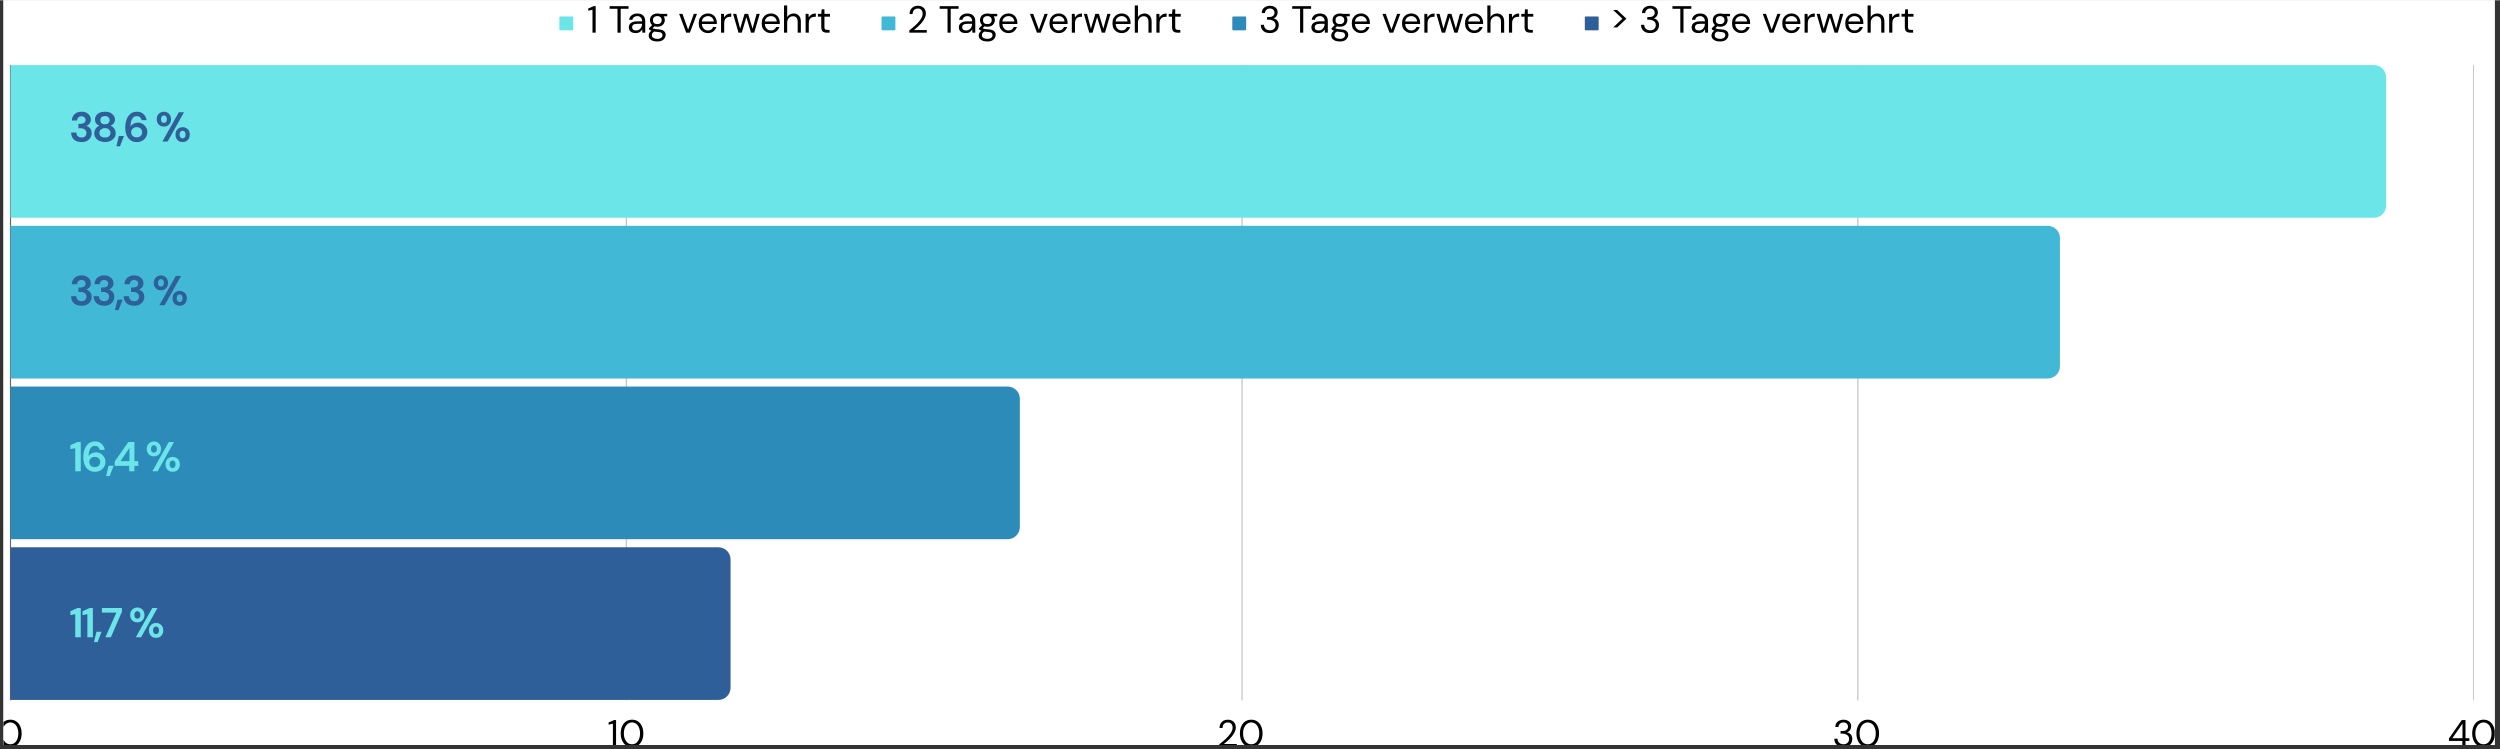 <?xml version="1.0" encoding="UTF-8"?> <svg xmlns="http://www.w3.org/2000/svg" xmlns:xlink="http://www.w3.org/1999/xlink" width="377" zoomAndPan="magnify" viewBox="0 0 282.96 84.75" height="113" preserveAspectRatio="xMidYMid meet" version="1.0"><rect x="0" y="0" width="282.96" height="84.75" fill="#333333" stroke="none"/><defs><filter x="0%" y="0%" width="100%" height="100%" id="4489a706bf"><feColorMatrix values="0 0 0 0 1 0 0 0 0 1 0 0 0 0 1 0 0 0 1 0" color-interpolation-filters="sRGB"></feColorMatrix></filter><g></g><clipPath id="088aa3d9ff"><path d="M 0.395 0 L 282.359 0 L 282.359 84.293 L 0.395 84.293 Z M 0.395 0 " clip-rule="nonzero"></path></clipPath><clipPath id="07bdd5c146"><path d="M 0.395 81 L 3 81 L 3 84.293 L 0.395 84.293 Z M 0.395 81 " clip-rule="nonzero"></path></clipPath><clipPath id="591812b737"><path d="M 68 81 L 70 81 L 70 84.293 L 68 84.293 Z M 68 81 " clip-rule="nonzero"></path></clipPath><clipPath id="04cf38fe18"><path d="M 70 81 L 73 81 L 73 84.293 L 70 84.293 Z M 70 81 " clip-rule="nonzero"></path></clipPath><clipPath id="e936fa6ac2"><path d="M 138 81 L 140 81 L 140 84.293 L 138 84.293 Z M 138 81 " clip-rule="nonzero"></path></clipPath><clipPath id="333eacfa03"><path d="M 140 81 L 143 81 L 143 84.293 L 140 84.293 Z M 140 81 " clip-rule="nonzero"></path></clipPath><clipPath id="163634e7e6"><path d="M 207 81 L 210 81 L 210 84.293 L 207 84.293 Z M 207 81 " clip-rule="nonzero"></path></clipPath><clipPath id="8c1159c39c"><path d="M 210 81 L 213 81 L 213 84.293 L 210 84.293 Z M 210 81 " clip-rule="nonzero"></path></clipPath><clipPath id="b06cc139c6"><path d="M 277 81 L 280 81 L 280 84.293 L 277 84.293 Z M 277 81 " clip-rule="nonzero"></path></clipPath><clipPath id="85d7986e2b"><path d="M 279 81 L 282.359 81 L 282.359 84.293 L 279 84.293 Z M 279 81 " clip-rule="nonzero"></path></clipPath><mask id="78f86bff9f"><g filter="url(#4489a706bf)"><rect x="-28.296" width="339.552" fill="#000000" y="-8.475" height="101.7" fill-opacity="0.25"></rect></g></mask><clipPath id="39ebeef30f"><path d="M 0.508 0.18 L 1 0.18 L 1 72.445 L 0.508 72.445 Z M 0.508 0.18 " clip-rule="nonzero"></path></clipPath><clipPath id="3073d8cae1"><path d="M 70 0.18 L 71 0.18 L 71 72.445 L 70 72.445 Z M 70 0.18 " clip-rule="nonzero"></path></clipPath><clipPath id="2877a2bfe6"><path d="M 140 0.18 L 141 0.18 L 141 72.445 L 140 72.445 Z M 140 0.18 " clip-rule="nonzero"></path></clipPath><clipPath id="09c32eb6cf"><path d="M 209 0.18 L 210 0.18 L 210 72.445 L 209 72.445 Z M 209 0.18 " clip-rule="nonzero"></path></clipPath><clipPath id="89acef5eed"><rect x="0" width="211" y="0" height="73"></rect></clipPath><clipPath id="9c0ae077e5"><path d="M 0.395 7 L 2 7 L 2 80 L 0.395 80 Z M 0.395 7 " clip-rule="nonzero"></path></clipPath><mask id="9430240f31"><g filter="url(#4489a706bf)"><rect x="-28.296" width="339.552" fill="#000000" y="-8.475" height="101.7" fill-opacity="0.6"></rect></g></mask><clipPath id="5195125479"><path d="M 1 0.18 L 1.352 0.18 L 1.352 72.445 L 1 72.445 Z M 1 0.18 " clip-rule="nonzero"></path></clipPath><clipPath id="a2267ce7c6"><rect x="0" width="2" y="0" height="73"></rect></clipPath><clipPath id="1c47687b24"><path d="M 1.188 7.332 L 270.07 7.332 L 270.07 24.613 L 1.188 24.613 Z M 1.188 7.332 " clip-rule="nonzero"></path></clipPath><clipPath id="f034facd5c"><path d="M 1.188 25.523 L 233.152 25.523 L 233.152 42.809 L 1.188 42.809 Z M 1.188 25.523 " clip-rule="nonzero"></path></clipPath><clipPath id="ddb178b237"><path d="M 1.188 43.715 L 115.43 43.715 L 115.43 61 L 1.188 61 Z M 1.188 43.715 " clip-rule="nonzero"></path></clipPath><clipPath id="7875c58a19"><path d="M 1.188 61.91 L 82.688 61.91 L 82.688 79.191 L 1.188 79.191 Z M 1.188 61.91 " clip-rule="nonzero"></path></clipPath></defs><g clip-path="url(#088aa3d9ff)"><path fill="#ffffff" d="M 0.395 0 L 282.359 0 L 282.359 84.293 L 0.395 84.293 Z M 0.395 0 " fill-opacity="1" fill-rule="nonzero"></path><path fill="#ffffff" d="M 0.395 0 L 282.359 0 L 282.359 84.293 L 0.395 84.293 Z M 0.395 0 " fill-opacity="1" fill-rule="nonzero"></path></g><path fill="#6ce5e8" d="M 63.441 1.832 L 64.75 1.832 C 64.84 1.832 64.883 1.875 64.883 1.965 L 64.883 3.273 C 64.883 3.359 64.84 3.402 64.75 3.402 L 63.441 3.402 C 63.355 3.402 63.309 3.359 63.309 3.273 L 63.309 1.965 C 63.309 1.875 63.355 1.832 63.441 1.832 Z M 63.441 1.832 " fill-opacity="1" fill-rule="nonzero"></path><g fill="#000000" fill-opacity="1"><g transform="translate(66.451, 3.666)"><g><path d="M 0.609 0 L 0.609 -2.594 L 0.125 -2.484 L 0.125 -2.734 L 0.734 -3 L 0.969 -3 L 0.969 0 Z M 0.609 0 "></path></g></g></g><g fill="#000000" fill-opacity="1"><g transform="translate(67.742, 3.666)"><g></g></g></g><g fill="#000000" fill-opacity="1"><g transform="translate(68.875, 3.666)"><g><path d="M 1.016 0 L 1.016 -2.703 L 0.125 -2.703 L 0.125 -3 L 2.266 -3 L 2.266 -2.703 L 1.375 -2.703 L 1.375 0 Z M 1.016 0 "></path></g></g></g><g fill="#000000" fill-opacity="1"><g transform="translate(70.953, 3.666)"><g><path d="M 1 0.047 C 0.82 0.047 0.676 0.02 0.562 -0.031 C 0.445 -0.094 0.359 -0.172 0.297 -0.266 C 0.242 -0.367 0.219 -0.484 0.219 -0.609 C 0.219 -0.816 0.297 -0.977 0.453 -1.094 C 0.617 -1.219 0.848 -1.281 1.141 -1.281 L 1.719 -1.281 L 1.719 -1.312 C 1.719 -1.488 1.664 -1.625 1.562 -1.719 C 1.469 -1.82 1.336 -1.875 1.172 -1.875 C 1.035 -1.875 0.914 -1.836 0.812 -1.766 C 0.707 -1.691 0.645 -1.586 0.625 -1.453 L 0.25 -1.453 C 0.27 -1.609 0.32 -1.738 0.406 -1.844 C 0.5 -1.957 0.613 -2.039 0.75 -2.094 C 0.883 -2.145 1.023 -2.172 1.172 -2.172 C 1.473 -2.172 1.695 -2.094 1.844 -1.938 C 2 -1.781 2.078 -1.57 2.078 -1.312 L 2.078 0 L 1.75 0 L 1.734 -0.375 C 1.672 -0.258 1.582 -0.16 1.469 -0.078 C 1.352 0.004 1.195 0.047 1 0.047 Z M 1.062 -0.25 C 1.195 -0.25 1.312 -0.285 1.406 -0.359 C 1.508 -0.43 1.586 -0.523 1.641 -0.641 C 1.691 -0.754 1.719 -0.875 1.719 -1 L 1.172 -1 C 0.961 -1 0.812 -0.961 0.719 -0.891 C 0.633 -0.816 0.594 -0.727 0.594 -0.625 C 0.594 -0.508 0.629 -0.414 0.703 -0.344 C 0.785 -0.281 0.906 -0.25 1.062 -0.25 Z M 1.062 -0.25 "></path></g></g></g><g fill="#000000" fill-opacity="1"><g transform="translate(73.266, 3.666)"><g><path d="M 1.141 -0.672 C 1.016 -0.672 0.906 -0.688 0.812 -0.719 L 0.594 -0.516 C 0.625 -0.492 0.66 -0.473 0.703 -0.453 C 0.754 -0.441 0.82 -0.426 0.906 -0.406 C 1 -0.395 1.125 -0.383 1.281 -0.375 C 1.57 -0.352 1.773 -0.285 1.891 -0.172 C 2.016 -0.066 2.078 0.078 2.078 0.266 C 2.078 0.379 2.039 0.492 1.969 0.609 C 1.906 0.723 1.805 0.816 1.672 0.891 C 1.535 0.961 1.359 1 1.141 1 C 0.953 1 0.781 0.973 0.625 0.922 C 0.477 0.867 0.363 0.789 0.281 0.688 C 0.195 0.594 0.156 0.469 0.156 0.312 C 0.156 0.227 0.176 0.141 0.219 0.047 C 0.258 -0.047 0.344 -0.133 0.469 -0.219 C 0.406 -0.238 0.348 -0.266 0.297 -0.297 C 0.254 -0.328 0.219 -0.359 0.188 -0.391 L 0.188 -0.5 L 0.547 -0.859 C 0.379 -1.004 0.297 -1.191 0.297 -1.422 C 0.297 -1.555 0.328 -1.68 0.391 -1.797 C 0.453 -1.91 0.547 -2 0.672 -2.062 C 0.797 -2.133 0.953 -2.172 1.141 -2.172 C 1.254 -2.172 1.363 -2.156 1.469 -2.125 L 2.25 -2.125 L 2.25 -1.859 L 1.859 -1.844 C 1.941 -1.719 1.984 -1.578 1.984 -1.422 C 1.984 -1.285 1.945 -1.16 1.875 -1.047 C 1.812 -0.93 1.719 -0.836 1.594 -0.766 C 1.469 -0.703 1.316 -0.672 1.141 -0.672 Z M 1.141 -0.969 C 1.285 -0.969 1.398 -1.004 1.484 -1.078 C 1.578 -1.16 1.625 -1.273 1.625 -1.422 C 1.625 -1.566 1.578 -1.676 1.484 -1.75 C 1.398 -1.832 1.285 -1.875 1.141 -1.875 C 0.984 -1.875 0.859 -1.832 0.766 -1.75 C 0.68 -1.676 0.641 -1.566 0.641 -1.422 C 0.641 -1.273 0.68 -1.16 0.766 -1.078 C 0.859 -1.004 0.984 -0.969 1.141 -0.969 Z M 0.516 0.281 C 0.516 0.414 0.57 0.52 0.688 0.594 C 0.812 0.664 0.961 0.703 1.141 0.703 C 1.316 0.703 1.457 0.66 1.562 0.578 C 1.664 0.504 1.719 0.406 1.719 0.281 C 1.719 0.188 1.68 0.102 1.609 0.031 C 1.535 -0.031 1.398 -0.066 1.203 -0.078 C 1.047 -0.086 0.91 -0.102 0.797 -0.125 C 0.68 -0.062 0.602 0.004 0.562 0.078 C 0.531 0.148 0.516 0.219 0.516 0.281 Z M 0.516 0.281 "></path></g></g></g><g fill="#000000" fill-opacity="1"><g transform="translate(75.626, 3.666)"><g></g></g></g><g fill="#000000" fill-opacity="1"><g transform="translate(76.759, 3.666)"><g><path d="M 0.906 0 L 0.109 -2.125 L 0.484 -2.125 L 1.125 -0.344 L 1.766 -2.125 L 2.125 -2.125 L 1.328 0 Z M 0.906 0 "></path></g></g></g><g fill="#000000" fill-opacity="1"><g transform="translate(78.88, 3.666)"><g><path d="M 1.25 0.047 C 1.051 0.047 0.867 0 0.703 -0.094 C 0.547 -0.188 0.422 -0.312 0.328 -0.469 C 0.242 -0.633 0.203 -0.832 0.203 -1.062 C 0.203 -1.281 0.242 -1.473 0.328 -1.641 C 0.422 -1.805 0.547 -1.938 0.703 -2.031 C 0.867 -2.125 1.055 -2.172 1.266 -2.172 C 1.461 -2.172 1.633 -2.125 1.781 -2.031 C 1.938 -1.938 2.051 -1.812 2.125 -1.656 C 2.207 -1.508 2.25 -1.352 2.25 -1.188 C 2.25 -1.156 2.25 -1.125 2.25 -1.094 C 2.25 -1.062 2.25 -1.023 2.25 -0.984 L 0.562 -0.984 C 0.57 -0.816 0.609 -0.68 0.672 -0.578 C 0.742 -0.473 0.828 -0.391 0.922 -0.328 C 1.023 -0.273 1.133 -0.25 1.25 -0.25 C 1.395 -0.25 1.516 -0.281 1.609 -0.344 C 1.711 -0.414 1.789 -0.516 1.844 -0.641 L 2.203 -0.641 C 2.141 -0.441 2.023 -0.273 1.859 -0.141 C 1.703 -0.016 1.5 0.047 1.25 0.047 Z M 1.25 -1.875 C 1.082 -1.875 0.93 -1.82 0.797 -1.719 C 0.66 -1.613 0.582 -1.461 0.562 -1.266 L 1.906 -1.266 C 1.895 -1.453 1.828 -1.598 1.703 -1.703 C 1.578 -1.816 1.426 -1.875 1.25 -1.875 Z M 1.25 -1.875 "></path></g></g></g><g fill="#000000" fill-opacity="1"><g transform="translate(81.313, 3.666)"><g><path d="M 0.297 0 L 0.297 -2.125 L 0.625 -2.125 L 0.656 -1.719 C 0.719 -1.852 0.816 -1.961 0.953 -2.047 C 1.086 -2.129 1.254 -2.172 1.453 -2.172 L 1.453 -1.797 L 1.344 -1.797 C 1.219 -1.797 1.102 -1.773 1 -1.734 C 0.895 -1.691 0.812 -1.613 0.75 -1.5 C 0.688 -1.395 0.656 -1.254 0.656 -1.078 L 0.656 0 Z M 0.297 0 "></path></g></g></g><g fill="#000000" fill-opacity="1"><g transform="translate(82.865, 3.666)"><g><path d="M 0.719 0 L 0.109 -2.125 L 0.469 -2.125 L 0.906 -0.453 L 1.406 -2.125 L 1.812 -2.125 L 2.312 -0.453 L 2.766 -2.125 L 3.125 -2.125 L 2.5 0 L 2.141 0 L 1.609 -1.75 L 1.094 0 Z M 0.719 0 "></path></g></g></g><g fill="#000000" fill-opacity="1"><g transform="translate(86.008, 3.666)"><g><path d="M 1.25 0.047 C 1.051 0.047 0.867 0 0.703 -0.094 C 0.547 -0.188 0.422 -0.312 0.328 -0.469 C 0.242 -0.633 0.203 -0.832 0.203 -1.062 C 0.203 -1.281 0.242 -1.473 0.328 -1.641 C 0.422 -1.805 0.547 -1.938 0.703 -2.031 C 0.867 -2.125 1.055 -2.172 1.266 -2.172 C 1.461 -2.172 1.633 -2.125 1.781 -2.031 C 1.938 -1.938 2.051 -1.812 2.125 -1.656 C 2.207 -1.508 2.25 -1.352 2.25 -1.188 C 2.25 -1.156 2.25 -1.125 2.25 -1.094 C 2.25 -1.062 2.25 -1.023 2.25 -0.984 L 0.562 -0.984 C 0.57 -0.816 0.609 -0.68 0.672 -0.578 C 0.742 -0.473 0.828 -0.391 0.922 -0.328 C 1.023 -0.273 1.133 -0.25 1.25 -0.25 C 1.395 -0.25 1.516 -0.281 1.609 -0.344 C 1.711 -0.414 1.789 -0.516 1.844 -0.641 L 2.203 -0.641 C 2.141 -0.441 2.023 -0.273 1.859 -0.141 C 1.703 -0.016 1.5 0.047 1.25 0.047 Z M 1.25 -1.875 C 1.082 -1.875 0.93 -1.82 0.797 -1.719 C 0.66 -1.613 0.582 -1.461 0.562 -1.266 L 1.906 -1.266 C 1.895 -1.453 1.828 -1.598 1.703 -1.703 C 1.578 -1.816 1.426 -1.875 1.25 -1.875 Z M 1.25 -1.875 "></path></g></g></g><g fill="#000000" fill-opacity="1"><g transform="translate(88.441, 3.666)"><g><path d="M 0.297 0 L 0.297 -3.078 L 0.656 -3.078 L 0.656 -1.766 C 0.727 -1.891 0.828 -1.988 0.953 -2.062 C 1.086 -2.133 1.234 -2.172 1.391 -2.172 C 1.629 -2.172 1.82 -2.094 1.969 -1.938 C 2.125 -1.789 2.203 -1.555 2.203 -1.234 L 2.203 0 L 1.844 0 L 1.844 -1.203 C 1.844 -1.641 1.664 -1.859 1.312 -1.859 C 1.125 -1.859 0.969 -1.789 0.844 -1.656 C 0.719 -1.531 0.656 -1.344 0.656 -1.094 L 0.656 0 Z M 0.297 0 "></path></g></g></g><g fill="#000000" fill-opacity="1"><g transform="translate(90.886, 3.666)"><g><path d="M 0.297 0 L 0.297 -2.125 L 0.625 -2.125 L 0.656 -1.719 C 0.719 -1.852 0.816 -1.961 0.953 -2.047 C 1.086 -2.129 1.254 -2.172 1.453 -2.172 L 1.453 -1.797 L 1.344 -1.797 C 1.219 -1.797 1.102 -1.773 1 -1.734 C 0.895 -1.691 0.812 -1.613 0.75 -1.5 C 0.688 -1.395 0.656 -1.254 0.656 -1.078 L 0.656 0 Z M 0.297 0 "></path></g></g></g><g fill="#000000" fill-opacity="1"><g transform="translate(92.438, 3.666)"><g><path d="M 1.141 0 C 0.941 0 0.785 -0.047 0.672 -0.141 C 0.566 -0.234 0.516 -0.406 0.516 -0.656 L 0.516 -1.812 L 0.141 -1.812 L 0.141 -2.125 L 0.516 -2.125 L 0.562 -2.641 L 0.875 -2.641 L 0.875 -2.125 L 1.5 -2.125 L 1.5 -1.812 L 0.875 -1.812 L 0.875 -0.656 C 0.875 -0.52 0.898 -0.426 0.953 -0.375 C 1.004 -0.332 1.098 -0.312 1.234 -0.312 L 1.453 -0.312 L 1.453 0 Z M 1.141 0 "></path></g></g></g><path fill="#41b8d5" d="M 99.902 1.832 L 101.211 1.832 C 101.301 1.832 101.344 1.875 101.344 1.965 L 101.344 3.273 C 101.344 3.359 101.301 3.402 101.211 3.402 L 99.902 3.402 C 99.816 3.402 99.773 3.359 99.773 3.273 L 99.773 1.965 C 99.773 1.875 99.816 1.832 99.902 1.832 Z M 99.902 1.832 " fill-opacity="1" fill-rule="nonzero"></path><g fill="#000000" fill-opacity="1"><g transform="translate(102.651, 3.666)"><g><path d="M 0.266 0 L 0.266 -0.25 C 0.473 -0.414 0.664 -0.578 0.844 -0.734 C 1.031 -0.898 1.191 -1.062 1.328 -1.219 C 1.473 -1.383 1.582 -1.539 1.656 -1.688 C 1.738 -1.844 1.781 -1.992 1.781 -2.141 C 1.781 -2.242 1.758 -2.344 1.719 -2.438 C 1.688 -2.531 1.629 -2.602 1.547 -2.656 C 1.473 -2.707 1.367 -2.734 1.234 -2.734 C 1.098 -2.734 0.984 -2.703 0.891 -2.641 C 0.805 -2.586 0.742 -2.508 0.703 -2.406 C 0.66 -2.312 0.641 -2.211 0.641 -2.109 L 0.297 -2.109 C 0.297 -2.305 0.336 -2.473 0.422 -2.609 C 0.504 -2.754 0.613 -2.863 0.75 -2.938 C 0.895 -3.008 1.055 -3.047 1.234 -3.047 C 1.504 -3.047 1.723 -2.969 1.891 -2.812 C 2.055 -2.664 2.141 -2.445 2.141 -2.156 C 2.141 -1.977 2.094 -1.801 2 -1.625 C 1.914 -1.457 1.805 -1.289 1.672 -1.125 C 1.535 -0.969 1.391 -0.816 1.234 -0.672 C 1.078 -0.535 0.93 -0.41 0.797 -0.297 L 2.25 -0.297 L 2.25 0 Z M 0.266 0 "></path></g></g></g><g fill="#000000" fill-opacity="1"><g transform="translate(105.097, 3.666)"><g></g></g></g><g fill="#000000" fill-opacity="1"><g transform="translate(106.23, 3.666)"><g><path d="M 1.016 0 L 1.016 -2.703 L 0.125 -2.703 L 0.125 -3 L 2.266 -3 L 2.266 -2.703 L 1.375 -2.703 L 1.375 0 Z M 1.016 0 "></path></g></g></g><g fill="#000000" fill-opacity="1"><g transform="translate(108.308, 3.666)"><g><path d="M 1 0.047 C 0.82 0.047 0.676 0.02 0.562 -0.031 C 0.445 -0.094 0.359 -0.172 0.297 -0.266 C 0.242 -0.367 0.219 -0.484 0.219 -0.609 C 0.219 -0.816 0.297 -0.977 0.453 -1.094 C 0.617 -1.219 0.848 -1.281 1.141 -1.281 L 1.719 -1.281 L 1.719 -1.312 C 1.719 -1.488 1.664 -1.625 1.562 -1.719 C 1.469 -1.82 1.336 -1.875 1.172 -1.875 C 1.035 -1.875 0.914 -1.836 0.812 -1.766 C 0.707 -1.691 0.645 -1.586 0.625 -1.453 L 0.25 -1.453 C 0.27 -1.609 0.32 -1.738 0.406 -1.844 C 0.5 -1.957 0.613 -2.039 0.75 -2.094 C 0.883 -2.145 1.023 -2.172 1.172 -2.172 C 1.473 -2.172 1.695 -2.094 1.844 -1.938 C 2 -1.781 2.078 -1.57 2.078 -1.312 L 2.078 0 L 1.75 0 L 1.734 -0.375 C 1.672 -0.258 1.582 -0.16 1.469 -0.078 C 1.352 0.004 1.195 0.047 1 0.047 Z M 1.062 -0.25 C 1.195 -0.25 1.312 -0.285 1.406 -0.359 C 1.508 -0.43 1.586 -0.523 1.641 -0.641 C 1.691 -0.754 1.719 -0.875 1.719 -1 L 1.172 -1 C 0.961 -1 0.812 -0.961 0.719 -0.891 C 0.633 -0.816 0.594 -0.727 0.594 -0.625 C 0.594 -0.508 0.629 -0.414 0.703 -0.344 C 0.785 -0.281 0.906 -0.25 1.062 -0.25 Z M 1.062 -0.25 "></path></g></g></g><g fill="#000000" fill-opacity="1"><g transform="translate(110.621, 3.666)"><g><path d="M 1.141 -0.672 C 1.016 -0.672 0.906 -0.688 0.812 -0.719 L 0.594 -0.516 C 0.625 -0.492 0.66 -0.473 0.703 -0.453 C 0.754 -0.441 0.82 -0.426 0.906 -0.406 C 1 -0.395 1.125 -0.383 1.281 -0.375 C 1.57 -0.352 1.773 -0.285 1.891 -0.172 C 2.016 -0.066 2.078 0.078 2.078 0.266 C 2.078 0.379 2.039 0.492 1.969 0.609 C 1.906 0.723 1.805 0.816 1.672 0.891 C 1.535 0.961 1.359 1 1.141 1 C 0.953 1 0.781 0.973 0.625 0.922 C 0.477 0.867 0.363 0.789 0.281 0.688 C 0.195 0.594 0.156 0.469 0.156 0.312 C 0.156 0.227 0.176 0.141 0.219 0.047 C 0.258 -0.047 0.344 -0.133 0.469 -0.219 C 0.406 -0.238 0.348 -0.266 0.297 -0.297 C 0.254 -0.328 0.219 -0.359 0.188 -0.391 L 0.188 -0.5 L 0.547 -0.859 C 0.379 -1.004 0.297 -1.191 0.297 -1.422 C 0.297 -1.555 0.328 -1.68 0.391 -1.797 C 0.453 -1.91 0.547 -2 0.672 -2.062 C 0.797 -2.133 0.953 -2.172 1.141 -2.172 C 1.254 -2.172 1.363 -2.156 1.469 -2.125 L 2.25 -2.125 L 2.25 -1.859 L 1.859 -1.844 C 1.941 -1.719 1.984 -1.578 1.984 -1.422 C 1.984 -1.285 1.945 -1.16 1.875 -1.047 C 1.812 -0.93 1.719 -0.836 1.594 -0.766 C 1.469 -0.703 1.316 -0.672 1.141 -0.672 Z M 1.141 -0.969 C 1.285 -0.969 1.398 -1.004 1.484 -1.078 C 1.578 -1.16 1.625 -1.273 1.625 -1.422 C 1.625 -1.566 1.578 -1.676 1.484 -1.75 C 1.398 -1.832 1.285 -1.875 1.141 -1.875 C 0.984 -1.875 0.859 -1.832 0.766 -1.75 C 0.68 -1.676 0.641 -1.566 0.641 -1.422 C 0.641 -1.273 0.68 -1.16 0.766 -1.078 C 0.859 -1.004 0.984 -0.969 1.141 -0.969 Z M 0.516 0.281 C 0.516 0.414 0.57 0.52 0.688 0.594 C 0.812 0.664 0.961 0.703 1.141 0.703 C 1.316 0.703 1.457 0.66 1.562 0.578 C 1.664 0.504 1.719 0.406 1.719 0.281 C 1.719 0.188 1.68 0.102 1.609 0.031 C 1.535 -0.031 1.398 -0.066 1.203 -0.078 C 1.047 -0.086 0.91 -0.102 0.797 -0.125 C 0.68 -0.062 0.602 0.004 0.562 0.078 C 0.531 0.148 0.516 0.219 0.516 0.281 Z M 0.516 0.281 "></path></g></g></g><g fill="#000000" fill-opacity="1"><g transform="translate(112.896, 3.666)"><g><path d="M 1.25 0.047 C 1.051 0.047 0.867 0 0.703 -0.094 C 0.547 -0.188 0.422 -0.312 0.328 -0.469 C 0.242 -0.633 0.203 -0.832 0.203 -1.062 C 0.203 -1.281 0.242 -1.473 0.328 -1.641 C 0.422 -1.805 0.547 -1.938 0.703 -2.031 C 0.867 -2.125 1.055 -2.172 1.266 -2.172 C 1.461 -2.172 1.633 -2.125 1.781 -2.031 C 1.938 -1.938 2.051 -1.812 2.125 -1.656 C 2.207 -1.508 2.25 -1.352 2.25 -1.188 C 2.25 -1.156 2.25 -1.125 2.25 -1.094 C 2.25 -1.062 2.25 -1.023 2.25 -0.984 L 0.562 -0.984 C 0.57 -0.816 0.609 -0.68 0.672 -0.578 C 0.742 -0.473 0.828 -0.391 0.922 -0.328 C 1.023 -0.273 1.133 -0.25 1.25 -0.25 C 1.395 -0.25 1.516 -0.281 1.609 -0.344 C 1.711 -0.414 1.789 -0.516 1.844 -0.641 L 2.203 -0.641 C 2.141 -0.441 2.023 -0.273 1.859 -0.141 C 1.703 -0.016 1.5 0.047 1.25 0.047 Z M 1.25 -1.875 C 1.082 -1.875 0.93 -1.82 0.797 -1.719 C 0.66 -1.613 0.582 -1.461 0.562 -1.266 L 1.906 -1.266 C 1.895 -1.453 1.828 -1.598 1.703 -1.703 C 1.578 -1.816 1.426 -1.875 1.25 -1.875 Z M 1.25 -1.875 "></path></g></g></g><g fill="#000000" fill-opacity="1"><g transform="translate(115.329, 3.666)"><g></g></g></g><g fill="#000000" fill-opacity="1"><g transform="translate(116.462, 3.666)"><g><path d="M 0.906 0 L 0.109 -2.125 L 0.484 -2.125 L 1.125 -0.344 L 1.766 -2.125 L 2.125 -2.125 L 1.328 0 Z M 0.906 0 "></path></g></g></g><g fill="#000000" fill-opacity="1"><g transform="translate(118.582, 3.666)"><g><path d="M 1.25 0.047 C 1.051 0.047 0.867 0 0.703 -0.094 C 0.547 -0.188 0.422 -0.312 0.328 -0.469 C 0.242 -0.633 0.203 -0.832 0.203 -1.062 C 0.203 -1.281 0.242 -1.473 0.328 -1.641 C 0.422 -1.805 0.547 -1.938 0.703 -2.031 C 0.867 -2.125 1.055 -2.172 1.266 -2.172 C 1.461 -2.172 1.633 -2.125 1.781 -2.031 C 1.938 -1.938 2.051 -1.812 2.125 -1.656 C 2.207 -1.508 2.25 -1.352 2.25 -1.188 C 2.25 -1.156 2.25 -1.125 2.25 -1.094 C 2.25 -1.062 2.25 -1.023 2.25 -0.984 L 0.562 -0.984 C 0.57 -0.816 0.609 -0.68 0.672 -0.578 C 0.742 -0.473 0.828 -0.391 0.922 -0.328 C 1.023 -0.273 1.133 -0.25 1.25 -0.25 C 1.395 -0.25 1.516 -0.281 1.609 -0.344 C 1.711 -0.414 1.789 -0.516 1.844 -0.641 L 2.203 -0.641 C 2.141 -0.441 2.023 -0.273 1.859 -0.141 C 1.703 -0.016 1.5 0.047 1.25 0.047 Z M 1.25 -1.875 C 1.082 -1.875 0.93 -1.82 0.797 -1.719 C 0.66 -1.613 0.582 -1.461 0.562 -1.266 L 1.906 -1.266 C 1.895 -1.453 1.828 -1.598 1.703 -1.703 C 1.578 -1.816 1.426 -1.875 1.25 -1.875 Z M 1.25 -1.875 "></path></g></g></g><g fill="#000000" fill-opacity="1"><g transform="translate(121.015, 3.666)"><g><path d="M 0.297 0 L 0.297 -2.125 L 0.625 -2.125 L 0.656 -1.719 C 0.719 -1.852 0.816 -1.961 0.953 -2.047 C 1.086 -2.129 1.254 -2.172 1.453 -2.172 L 1.453 -1.797 L 1.344 -1.797 C 1.219 -1.797 1.102 -1.773 1 -1.734 C 0.895 -1.691 0.812 -1.613 0.75 -1.5 C 0.688 -1.395 0.656 -1.254 0.656 -1.078 L 0.656 0 Z M 0.297 0 "></path></g></g></g><g fill="#000000" fill-opacity="1"><g transform="translate(122.567, 3.666)"><g><path d="M 0.719 0 L 0.109 -2.125 L 0.469 -2.125 L 0.906 -0.453 L 1.406 -2.125 L 1.812 -2.125 L 2.312 -0.453 L 2.766 -2.125 L 3.125 -2.125 L 2.5 0 L 2.141 0 L 1.609 -1.75 L 1.094 0 Z M 0.719 0 "></path></g></g></g><g fill="#000000" fill-opacity="1"><g transform="translate(125.71, 3.666)"><g><path d="M 1.25 0.047 C 1.051 0.047 0.867 0 0.703 -0.094 C 0.547 -0.188 0.422 -0.312 0.328 -0.469 C 0.242 -0.633 0.203 -0.832 0.203 -1.062 C 0.203 -1.281 0.242 -1.473 0.328 -1.641 C 0.422 -1.805 0.547 -1.938 0.703 -2.031 C 0.867 -2.125 1.055 -2.172 1.266 -2.172 C 1.461 -2.172 1.633 -2.125 1.781 -2.031 C 1.938 -1.938 2.051 -1.812 2.125 -1.656 C 2.207 -1.508 2.25 -1.352 2.25 -1.188 C 2.25 -1.156 2.25 -1.125 2.25 -1.094 C 2.25 -1.062 2.25 -1.023 2.25 -0.984 L 0.562 -0.984 C 0.57 -0.816 0.609 -0.68 0.672 -0.578 C 0.742 -0.473 0.828 -0.391 0.922 -0.328 C 1.023 -0.273 1.133 -0.25 1.25 -0.25 C 1.395 -0.25 1.516 -0.281 1.609 -0.344 C 1.711 -0.414 1.789 -0.516 1.844 -0.641 L 2.203 -0.641 C 2.141 -0.441 2.023 -0.273 1.859 -0.141 C 1.703 -0.016 1.5 0.047 1.25 0.047 Z M 1.25 -1.875 C 1.082 -1.875 0.93 -1.82 0.797 -1.719 C 0.66 -1.613 0.582 -1.461 0.562 -1.266 L 1.906 -1.266 C 1.895 -1.453 1.828 -1.598 1.703 -1.703 C 1.578 -1.816 1.426 -1.875 1.25 -1.875 Z M 1.25 -1.875 "></path></g></g></g><g fill="#000000" fill-opacity="1"><g transform="translate(128.143, 3.666)"><g><path d="M 0.297 0 L 0.297 -3.078 L 0.656 -3.078 L 0.656 -1.766 C 0.727 -1.891 0.828 -1.988 0.953 -2.062 C 1.086 -2.133 1.234 -2.172 1.391 -2.172 C 1.629 -2.172 1.82 -2.094 1.969 -1.938 C 2.125 -1.789 2.203 -1.555 2.203 -1.234 L 2.203 0 L 1.844 0 L 1.844 -1.203 C 1.844 -1.641 1.664 -1.859 1.312 -1.859 C 1.125 -1.859 0.969 -1.789 0.844 -1.656 C 0.719 -1.531 0.656 -1.344 0.656 -1.094 L 0.656 0 Z M 0.297 0 "></path></g></g></g><g fill="#000000" fill-opacity="1"><g transform="translate(130.588, 3.666)"><g><path d="M 0.297 0 L 0.297 -2.125 L 0.625 -2.125 L 0.656 -1.719 C 0.719 -1.852 0.816 -1.961 0.953 -2.047 C 1.086 -2.129 1.254 -2.172 1.453 -2.172 L 1.453 -1.797 L 1.344 -1.797 C 1.219 -1.797 1.102 -1.773 1 -1.734 C 0.895 -1.691 0.812 -1.613 0.75 -1.5 C 0.688 -1.395 0.656 -1.254 0.656 -1.078 L 0.656 0 Z M 0.297 0 "></path></g></g></g><g fill="#000000" fill-opacity="1"><g transform="translate(132.141, 3.666)"><g><path d="M 1.141 0 C 0.941 0 0.785 -0.047 0.672 -0.141 C 0.566 -0.234 0.516 -0.406 0.516 -0.656 L 0.516 -1.812 L 0.141 -1.812 L 0.141 -2.125 L 0.516 -2.125 L 0.562 -2.641 L 0.875 -2.641 L 0.875 -2.125 L 1.5 -2.125 L 1.5 -1.812 L 0.875 -1.812 L 0.875 -0.656 C 0.875 -0.52 0.898 -0.426 0.953 -0.375 C 1.004 -0.332 1.098 -0.312 1.234 -0.312 L 1.453 -0.312 L 1.453 0 Z M 1.141 0 "></path></g></g></g><path fill="#2d8bba" d="M 139.605 1.832 L 140.914 1.832 C 141.004 1.832 141.047 1.875 141.047 1.965 L 141.047 3.273 C 141.047 3.359 141.004 3.402 140.914 3.402 L 139.605 3.402 C 139.52 3.402 139.477 3.359 139.477 3.273 L 139.477 1.965 C 139.477 1.875 139.52 1.832 139.605 1.832 Z M 139.605 1.832 " fill-opacity="1" fill-rule="nonzero"></path><g fill="#000000" fill-opacity="1"><g transform="translate(142.485, 3.666)"><g><path d="M 1.25 0.047 C 1.062 0.047 0.891 0.016 0.734 -0.047 C 0.578 -0.117 0.453 -0.223 0.359 -0.359 C 0.266 -0.504 0.219 -0.68 0.219 -0.891 L 0.578 -0.891 C 0.578 -0.723 0.633 -0.578 0.75 -0.453 C 0.875 -0.328 1.039 -0.266 1.25 -0.266 C 1.457 -0.266 1.613 -0.32 1.719 -0.438 C 1.832 -0.551 1.891 -0.691 1.891 -0.859 C 1.891 -1.004 1.852 -1.117 1.781 -1.203 C 1.719 -1.285 1.629 -1.348 1.516 -1.391 C 1.398 -1.441 1.273 -1.469 1.141 -1.469 L 0.922 -1.469 L 0.922 -1.766 L 1.141 -1.766 C 1.336 -1.766 1.488 -1.805 1.594 -1.891 C 1.707 -1.984 1.766 -2.109 1.766 -2.266 C 1.766 -2.398 1.719 -2.508 1.625 -2.594 C 1.539 -2.688 1.414 -2.734 1.25 -2.734 C 1.082 -2.734 0.945 -2.68 0.844 -2.578 C 0.75 -2.484 0.695 -2.363 0.688 -2.219 L 0.328 -2.219 C 0.328 -2.383 0.363 -2.531 0.438 -2.656 C 0.52 -2.781 0.629 -2.875 0.766 -2.938 C 0.91 -3.008 1.07 -3.047 1.25 -3.047 C 1.445 -3.047 1.609 -3.008 1.734 -2.938 C 1.867 -2.875 1.969 -2.785 2.031 -2.672 C 2.094 -2.555 2.125 -2.43 2.125 -2.297 C 2.125 -2.141 2.082 -2 2 -1.875 C 1.926 -1.758 1.805 -1.676 1.641 -1.625 C 1.816 -1.594 1.961 -1.508 2.078 -1.375 C 2.191 -1.25 2.25 -1.078 2.25 -0.859 C 2.25 -0.691 2.211 -0.539 2.141 -0.406 C 2.066 -0.27 1.953 -0.16 1.797 -0.078 C 1.648 0.004 1.469 0.047 1.25 0.047 Z M 1.25 0.047 "></path></g></g></g><g fill="#000000" fill-opacity="1"><g transform="translate(146.132, 3.666)"><g><path d="M 1.016 0 L 1.016 -2.703 L 0.125 -2.703 L 0.125 -3 L 2.266 -3 L 2.266 -2.703 L 1.375 -2.703 L 1.375 0 Z M 1.016 0 "></path></g></g></g><g fill="#000000" fill-opacity="1"><g transform="translate(148.21, 3.666)"><g><path d="M 1 0.047 C 0.82 0.047 0.676 0.02 0.562 -0.031 C 0.445 -0.094 0.359 -0.172 0.297 -0.266 C 0.242 -0.367 0.219 -0.484 0.219 -0.609 C 0.219 -0.816 0.297 -0.977 0.453 -1.094 C 0.617 -1.219 0.848 -1.281 1.141 -1.281 L 1.719 -1.281 L 1.719 -1.312 C 1.719 -1.488 1.664 -1.625 1.562 -1.719 C 1.469 -1.82 1.336 -1.875 1.172 -1.875 C 1.035 -1.875 0.914 -1.836 0.812 -1.766 C 0.707 -1.691 0.645 -1.586 0.625 -1.453 L 0.25 -1.453 C 0.27 -1.609 0.32 -1.738 0.406 -1.844 C 0.5 -1.957 0.613 -2.039 0.75 -2.094 C 0.883 -2.145 1.023 -2.172 1.172 -2.172 C 1.473 -2.172 1.695 -2.094 1.844 -1.938 C 2 -1.781 2.078 -1.57 2.078 -1.312 L 2.078 0 L 1.75 0 L 1.734 -0.375 C 1.672 -0.258 1.582 -0.16 1.469 -0.078 C 1.352 0.004 1.195 0.047 1 0.047 Z M 1.062 -0.25 C 1.195 -0.25 1.312 -0.285 1.406 -0.359 C 1.508 -0.43 1.586 -0.523 1.641 -0.641 C 1.691 -0.754 1.719 -0.875 1.719 -1 L 1.172 -1 C 0.961 -1 0.812 -0.961 0.719 -0.891 C 0.633 -0.816 0.594 -0.727 0.594 -0.625 C 0.594 -0.508 0.629 -0.414 0.703 -0.344 C 0.785 -0.281 0.906 -0.25 1.062 -0.25 Z M 1.062 -0.25 "></path></g></g></g><g fill="#000000" fill-opacity="1"><g transform="translate(150.523, 3.666)"><g><path d="M 1.141 -0.672 C 1.016 -0.672 0.906 -0.688 0.812 -0.719 L 0.594 -0.516 C 0.625 -0.492 0.66 -0.473 0.703 -0.453 C 0.754 -0.441 0.82 -0.426 0.906 -0.406 C 1 -0.395 1.125 -0.383 1.281 -0.375 C 1.57 -0.352 1.773 -0.285 1.891 -0.172 C 2.016 -0.066 2.078 0.078 2.078 0.266 C 2.078 0.379 2.039 0.492 1.969 0.609 C 1.906 0.723 1.805 0.816 1.672 0.891 C 1.535 0.961 1.359 1 1.141 1 C 0.953 1 0.781 0.973 0.625 0.922 C 0.477 0.867 0.363 0.789 0.281 0.688 C 0.195 0.594 0.156 0.469 0.156 0.312 C 0.156 0.227 0.176 0.141 0.219 0.047 C 0.258 -0.047 0.344 -0.133 0.469 -0.219 C 0.406 -0.238 0.348 -0.266 0.297 -0.297 C 0.254 -0.328 0.219 -0.359 0.188 -0.391 L 0.188 -0.5 L 0.547 -0.859 C 0.379 -1.004 0.297 -1.191 0.297 -1.422 C 0.297 -1.555 0.328 -1.68 0.391 -1.797 C 0.453 -1.91 0.547 -2 0.672 -2.062 C 0.797 -2.133 0.953 -2.172 1.141 -2.172 C 1.254 -2.172 1.363 -2.156 1.469 -2.125 L 2.25 -2.125 L 2.25 -1.859 L 1.859 -1.844 C 1.941 -1.719 1.984 -1.578 1.984 -1.422 C 1.984 -1.285 1.945 -1.16 1.875 -1.047 C 1.812 -0.93 1.719 -0.836 1.594 -0.766 C 1.469 -0.703 1.316 -0.672 1.141 -0.672 Z M 1.141 -0.969 C 1.285 -0.969 1.398 -1.004 1.484 -1.078 C 1.578 -1.16 1.625 -1.273 1.625 -1.422 C 1.625 -1.566 1.578 -1.676 1.484 -1.75 C 1.398 -1.832 1.285 -1.875 1.141 -1.875 C 0.984 -1.875 0.859 -1.832 0.766 -1.75 C 0.68 -1.676 0.641 -1.566 0.641 -1.422 C 0.641 -1.273 0.68 -1.16 0.766 -1.078 C 0.859 -1.004 0.984 -0.969 1.141 -0.969 Z M 0.516 0.281 C 0.516 0.414 0.57 0.52 0.688 0.594 C 0.812 0.664 0.961 0.703 1.141 0.703 C 1.316 0.703 1.457 0.66 1.562 0.578 C 1.664 0.504 1.719 0.406 1.719 0.281 C 1.719 0.188 1.68 0.102 1.609 0.031 C 1.535 -0.031 1.398 -0.066 1.203 -0.078 C 1.047 -0.086 0.91 -0.102 0.797 -0.125 C 0.68 -0.062 0.602 0.004 0.562 0.078 C 0.531 0.148 0.516 0.219 0.516 0.281 Z M 0.516 0.281 "></path></g></g></g><g fill="#000000" fill-opacity="1"><g transform="translate(152.798, 3.666)"><g><path d="M 1.25 0.047 C 1.051 0.047 0.867 0 0.703 -0.094 C 0.547 -0.188 0.422 -0.312 0.328 -0.469 C 0.242 -0.633 0.203 -0.832 0.203 -1.062 C 0.203 -1.281 0.242 -1.473 0.328 -1.641 C 0.422 -1.805 0.547 -1.938 0.703 -2.031 C 0.867 -2.125 1.055 -2.172 1.266 -2.172 C 1.461 -2.172 1.633 -2.125 1.781 -2.031 C 1.938 -1.938 2.051 -1.812 2.125 -1.656 C 2.207 -1.508 2.25 -1.352 2.25 -1.188 C 2.25 -1.156 2.25 -1.125 2.25 -1.094 C 2.25 -1.062 2.25 -1.023 2.25 -0.984 L 0.562 -0.984 C 0.57 -0.816 0.609 -0.68 0.672 -0.578 C 0.742 -0.473 0.828 -0.391 0.922 -0.328 C 1.023 -0.273 1.133 -0.25 1.25 -0.25 C 1.395 -0.25 1.516 -0.281 1.609 -0.344 C 1.711 -0.414 1.789 -0.516 1.844 -0.641 L 2.203 -0.641 C 2.141 -0.441 2.023 -0.273 1.859 -0.141 C 1.703 -0.016 1.5 0.047 1.25 0.047 Z M 1.25 -1.875 C 1.082 -1.875 0.93 -1.82 0.797 -1.719 C 0.66 -1.613 0.582 -1.461 0.562 -1.266 L 1.906 -1.266 C 1.895 -1.453 1.828 -1.598 1.703 -1.703 C 1.578 -1.816 1.426 -1.875 1.25 -1.875 Z M 1.25 -1.875 "></path></g></g></g><g fill="#000000" fill-opacity="1"><g transform="translate(155.231, 3.666)"><g></g></g></g><g fill="#000000" fill-opacity="1"><g transform="translate(156.364, 3.666)"><g><path d="M 0.906 0 L 0.109 -2.125 L 0.484 -2.125 L 1.125 -0.344 L 1.766 -2.125 L 2.125 -2.125 L 1.328 0 Z M 0.906 0 "></path></g></g></g><g fill="#000000" fill-opacity="1"><g transform="translate(158.484, 3.666)"><g><path d="M 1.25 0.047 C 1.051 0.047 0.867 0 0.703 -0.094 C 0.547 -0.188 0.422 -0.312 0.328 -0.469 C 0.242 -0.633 0.203 -0.832 0.203 -1.062 C 0.203 -1.281 0.242 -1.473 0.328 -1.641 C 0.422 -1.805 0.547 -1.938 0.703 -2.031 C 0.867 -2.125 1.055 -2.172 1.266 -2.172 C 1.461 -2.172 1.633 -2.125 1.781 -2.031 C 1.938 -1.938 2.051 -1.812 2.125 -1.656 C 2.207 -1.508 2.25 -1.352 2.25 -1.188 C 2.25 -1.156 2.25 -1.125 2.25 -1.094 C 2.25 -1.062 2.25 -1.023 2.25 -0.984 L 0.562 -0.984 C 0.57 -0.816 0.609 -0.68 0.672 -0.578 C 0.742 -0.473 0.828 -0.391 0.922 -0.328 C 1.023 -0.273 1.133 -0.25 1.25 -0.25 C 1.395 -0.25 1.516 -0.281 1.609 -0.344 C 1.711 -0.414 1.789 -0.516 1.844 -0.641 L 2.203 -0.641 C 2.141 -0.441 2.023 -0.273 1.859 -0.141 C 1.703 -0.016 1.5 0.047 1.25 0.047 Z M 1.25 -1.875 C 1.082 -1.875 0.93 -1.82 0.797 -1.719 C 0.66 -1.613 0.582 -1.461 0.562 -1.266 L 1.906 -1.266 C 1.895 -1.453 1.828 -1.598 1.703 -1.703 C 1.578 -1.816 1.426 -1.875 1.25 -1.875 Z M 1.25 -1.875 "></path></g></g></g><g fill="#000000" fill-opacity="1"><g transform="translate(160.917, 3.666)"><g><path d="M 0.297 0 L 0.297 -2.125 L 0.625 -2.125 L 0.656 -1.719 C 0.719 -1.852 0.816 -1.961 0.953 -2.047 C 1.086 -2.129 1.254 -2.172 1.453 -2.172 L 1.453 -1.797 L 1.344 -1.797 C 1.219 -1.797 1.102 -1.773 1 -1.734 C 0.895 -1.691 0.812 -1.613 0.75 -1.5 C 0.688 -1.395 0.656 -1.254 0.656 -1.078 L 0.656 0 Z M 0.297 0 "></path></g></g></g><g fill="#000000" fill-opacity="1"><g transform="translate(162.469, 3.666)"><g><path d="M 0.719 0 L 0.109 -2.125 L 0.469 -2.125 L 0.906 -0.453 L 1.406 -2.125 L 1.812 -2.125 L 2.312 -0.453 L 2.766 -2.125 L 3.125 -2.125 L 2.5 0 L 2.141 0 L 1.609 -1.75 L 1.094 0 Z M 0.719 0 "></path></g></g></g><g fill="#000000" fill-opacity="1"><g transform="translate(165.612, 3.666)"><g><path d="M 1.25 0.047 C 1.051 0.047 0.867 0 0.703 -0.094 C 0.547 -0.188 0.422 -0.312 0.328 -0.469 C 0.242 -0.633 0.203 -0.832 0.203 -1.062 C 0.203 -1.281 0.242 -1.473 0.328 -1.641 C 0.422 -1.805 0.547 -1.938 0.703 -2.031 C 0.867 -2.125 1.055 -2.172 1.266 -2.172 C 1.461 -2.172 1.633 -2.125 1.781 -2.031 C 1.938 -1.938 2.051 -1.812 2.125 -1.656 C 2.207 -1.508 2.25 -1.352 2.25 -1.188 C 2.25 -1.156 2.25 -1.125 2.25 -1.094 C 2.25 -1.062 2.25 -1.023 2.25 -0.984 L 0.562 -0.984 C 0.57 -0.816 0.609 -0.68 0.672 -0.578 C 0.742 -0.473 0.828 -0.391 0.922 -0.328 C 1.023 -0.273 1.133 -0.25 1.25 -0.25 C 1.395 -0.25 1.516 -0.281 1.609 -0.344 C 1.711 -0.414 1.789 -0.516 1.844 -0.641 L 2.203 -0.641 C 2.141 -0.441 2.023 -0.273 1.859 -0.141 C 1.703 -0.016 1.5 0.047 1.25 0.047 Z M 1.25 -1.875 C 1.082 -1.875 0.93 -1.82 0.797 -1.719 C 0.66 -1.613 0.582 -1.461 0.562 -1.266 L 1.906 -1.266 C 1.895 -1.453 1.828 -1.598 1.703 -1.703 C 1.578 -1.816 1.426 -1.875 1.25 -1.875 Z M 1.25 -1.875 "></path></g></g></g><g fill="#000000" fill-opacity="1"><g transform="translate(168.045, 3.666)"><g><path d="M 0.297 0 L 0.297 -3.078 L 0.656 -3.078 L 0.656 -1.766 C 0.727 -1.891 0.828 -1.988 0.953 -2.062 C 1.086 -2.133 1.234 -2.172 1.391 -2.172 C 1.629 -2.172 1.82 -2.094 1.969 -1.938 C 2.125 -1.789 2.203 -1.555 2.203 -1.234 L 2.203 0 L 1.844 0 L 1.844 -1.203 C 1.844 -1.641 1.664 -1.859 1.312 -1.859 C 1.125 -1.859 0.969 -1.789 0.844 -1.656 C 0.719 -1.531 0.656 -1.344 0.656 -1.094 L 0.656 0 Z M 0.297 0 "></path></g></g></g><g fill="#000000" fill-opacity="1"><g transform="translate(170.491, 3.666)"><g><path d="M 0.297 0 L 0.297 -2.125 L 0.625 -2.125 L 0.656 -1.719 C 0.719 -1.852 0.816 -1.961 0.953 -2.047 C 1.086 -2.129 1.254 -2.172 1.453 -2.172 L 1.453 -1.797 L 1.344 -1.797 C 1.219 -1.797 1.102 -1.773 1 -1.734 C 0.895 -1.691 0.812 -1.613 0.75 -1.5 C 0.688 -1.395 0.656 -1.254 0.656 -1.078 L 0.656 0 Z M 0.297 0 "></path></g></g></g><g fill="#000000" fill-opacity="1"><g transform="translate(172.043, 3.666)"><g><path d="M 1.141 0 C 0.941 0 0.785 -0.047 0.672 -0.141 C 0.566 -0.234 0.516 -0.406 0.516 -0.656 L 0.516 -1.812 L 0.141 -1.812 L 0.141 -2.125 L 0.516 -2.125 L 0.562 -2.641 L 0.875 -2.641 L 0.875 -2.125 L 1.5 -2.125 L 1.5 -1.812 L 0.875 -1.812 L 0.875 -0.656 C 0.875 -0.52 0.898 -0.426 0.953 -0.375 C 1.004 -0.332 1.098 -0.312 1.234 -0.312 L 1.453 -0.312 L 1.453 0 Z M 1.141 0 "></path></g></g></g><path fill="#2f5f98" d="M 179.508 1.832 L 180.816 1.832 C 180.902 1.832 180.945 1.875 180.945 1.965 L 180.945 3.273 C 180.945 3.359 180.902 3.402 180.816 3.402 L 179.508 3.402 C 179.418 3.402 179.375 3.359 179.375 3.273 L 179.375 1.965 C 179.375 1.875 179.418 1.832 179.508 1.832 Z M 179.508 1.832 " fill-opacity="1" fill-rule="nonzero"></path><g fill="#000000" fill-opacity="1"><g transform="translate(182.255, 3.666)"><g><path d="M 0.328 -0.594 L 1.375 -1.578 L 0.328 -2.562 L 0.781 -2.562 L 1.828 -1.578 L 0.781 -0.594 Z M 0.328 -0.594 "></path></g></g></g><g fill="#000000" fill-opacity="1"><g transform="translate(184.389, 3.666)"><g></g></g></g><g fill="#000000" fill-opacity="1"><g transform="translate(185.522, 3.666)"><g><path d="M 1.25 0.047 C 1.062 0.047 0.891 0.016 0.734 -0.047 C 0.578 -0.117 0.453 -0.223 0.359 -0.359 C 0.266 -0.504 0.219 -0.68 0.219 -0.891 L 0.578 -0.891 C 0.578 -0.723 0.633 -0.578 0.75 -0.453 C 0.875 -0.328 1.039 -0.266 1.25 -0.266 C 1.457 -0.266 1.613 -0.32 1.719 -0.438 C 1.832 -0.551 1.891 -0.691 1.891 -0.859 C 1.891 -1.004 1.852 -1.117 1.781 -1.203 C 1.719 -1.285 1.629 -1.348 1.516 -1.391 C 1.398 -1.441 1.273 -1.469 1.141 -1.469 L 0.922 -1.469 L 0.922 -1.766 L 1.141 -1.766 C 1.336 -1.766 1.488 -1.805 1.594 -1.891 C 1.707 -1.984 1.766 -2.109 1.766 -2.266 C 1.766 -2.398 1.719 -2.508 1.625 -2.594 C 1.539 -2.688 1.414 -2.734 1.25 -2.734 C 1.082 -2.734 0.945 -2.68 0.844 -2.578 C 0.75 -2.484 0.695 -2.363 0.688 -2.219 L 0.328 -2.219 C 0.328 -2.383 0.363 -2.531 0.438 -2.656 C 0.52 -2.781 0.629 -2.875 0.766 -2.938 C 0.91 -3.008 1.07 -3.047 1.25 -3.047 C 1.445 -3.047 1.609 -3.008 1.734 -2.938 C 1.867 -2.875 1.969 -2.785 2.031 -2.672 C 2.094 -2.555 2.125 -2.43 2.125 -2.297 C 2.125 -2.141 2.082 -2 2 -1.875 C 1.926 -1.758 1.805 -1.676 1.641 -1.625 C 1.816 -1.594 1.961 -1.508 2.078 -1.375 C 2.191 -1.25 2.25 -1.078 2.25 -0.859 C 2.25 -0.691 2.211 -0.539 2.141 -0.406 C 2.066 -0.27 1.953 -0.16 1.797 -0.078 C 1.648 0.004 1.469 0.047 1.25 0.047 Z M 1.25 0.047 "></path></g></g></g><g fill="#000000" fill-opacity="1"><g transform="translate(188.036, 3.666)"><g></g></g></g><g fill="#000000" fill-opacity="1"><g transform="translate(189.169, 3.666)"><g><path d="M 1.016 0 L 1.016 -2.703 L 0.125 -2.703 L 0.125 -3 L 2.266 -3 L 2.266 -2.703 L 1.375 -2.703 L 1.375 0 Z M 1.016 0 "></path></g></g></g><g fill="#000000" fill-opacity="1"><g transform="translate(191.247, 3.666)"><g><path d="M 1 0.047 C 0.82 0.047 0.676 0.02 0.562 -0.031 C 0.445 -0.094 0.359 -0.172 0.297 -0.266 C 0.242 -0.367 0.219 -0.484 0.219 -0.609 C 0.219 -0.816 0.297 -0.977 0.453 -1.094 C 0.617 -1.219 0.848 -1.281 1.141 -1.281 L 1.719 -1.281 L 1.719 -1.312 C 1.719 -1.488 1.664 -1.625 1.562 -1.719 C 1.469 -1.82 1.336 -1.875 1.172 -1.875 C 1.035 -1.875 0.914 -1.836 0.812 -1.766 C 0.707 -1.691 0.645 -1.586 0.625 -1.453 L 0.25 -1.453 C 0.27 -1.609 0.32 -1.738 0.406 -1.844 C 0.5 -1.957 0.613 -2.039 0.75 -2.094 C 0.883 -2.145 1.023 -2.172 1.172 -2.172 C 1.473 -2.172 1.695 -2.094 1.844 -1.938 C 2 -1.781 2.078 -1.57 2.078 -1.312 L 2.078 0 L 1.75 0 L 1.734 -0.375 C 1.672 -0.258 1.582 -0.16 1.469 -0.078 C 1.352 0.004 1.195 0.047 1 0.047 Z M 1.062 -0.25 C 1.195 -0.25 1.312 -0.285 1.406 -0.359 C 1.508 -0.43 1.586 -0.523 1.641 -0.641 C 1.691 -0.754 1.719 -0.875 1.719 -1 L 1.172 -1 C 0.961 -1 0.812 -0.961 0.719 -0.891 C 0.633 -0.816 0.594 -0.727 0.594 -0.625 C 0.594 -0.508 0.629 -0.414 0.703 -0.344 C 0.785 -0.281 0.906 -0.25 1.062 -0.25 Z M 1.062 -0.25 "></path></g></g></g><g fill="#000000" fill-opacity="1"><g transform="translate(193.56, 3.666)"><g><path d="M 1.141 -0.672 C 1.016 -0.672 0.906 -0.688 0.812 -0.719 L 0.594 -0.516 C 0.625 -0.492 0.66 -0.473 0.703 -0.453 C 0.754 -0.441 0.82 -0.426 0.906 -0.406 C 1 -0.395 1.125 -0.383 1.281 -0.375 C 1.57 -0.352 1.773 -0.285 1.891 -0.172 C 2.016 -0.066 2.078 0.078 2.078 0.266 C 2.078 0.379 2.039 0.492 1.969 0.609 C 1.906 0.723 1.805 0.816 1.672 0.891 C 1.535 0.961 1.359 1 1.141 1 C 0.953 1 0.781 0.973 0.625 0.922 C 0.477 0.867 0.363 0.789 0.281 0.688 C 0.195 0.594 0.156 0.469 0.156 0.312 C 0.156 0.227 0.176 0.141 0.219 0.047 C 0.258 -0.047 0.344 -0.133 0.469 -0.219 C 0.406 -0.238 0.348 -0.266 0.297 -0.297 C 0.254 -0.328 0.219 -0.359 0.188 -0.391 L 0.188 -0.5 L 0.547 -0.859 C 0.379 -1.004 0.297 -1.191 0.297 -1.422 C 0.297 -1.555 0.328 -1.68 0.391 -1.797 C 0.453 -1.91 0.547 -2 0.672 -2.062 C 0.797 -2.133 0.953 -2.172 1.141 -2.172 C 1.254 -2.172 1.363 -2.156 1.469 -2.125 L 2.25 -2.125 L 2.25 -1.859 L 1.859 -1.844 C 1.941 -1.719 1.984 -1.578 1.984 -1.422 C 1.984 -1.285 1.945 -1.16 1.875 -1.047 C 1.812 -0.93 1.719 -0.836 1.594 -0.766 C 1.469 -0.703 1.316 -0.672 1.141 -0.672 Z M 1.141 -0.969 C 1.285 -0.969 1.398 -1.004 1.484 -1.078 C 1.578 -1.16 1.625 -1.273 1.625 -1.422 C 1.625 -1.566 1.578 -1.676 1.484 -1.75 C 1.398 -1.832 1.285 -1.875 1.141 -1.875 C 0.984 -1.875 0.859 -1.832 0.766 -1.75 C 0.68 -1.676 0.641 -1.566 0.641 -1.422 C 0.641 -1.273 0.68 -1.16 0.766 -1.078 C 0.859 -1.004 0.984 -0.969 1.141 -0.969 Z M 0.516 0.281 C 0.516 0.414 0.57 0.52 0.688 0.594 C 0.812 0.664 0.961 0.703 1.141 0.703 C 1.316 0.703 1.457 0.66 1.562 0.578 C 1.664 0.504 1.719 0.406 1.719 0.281 C 1.719 0.188 1.68 0.102 1.609 0.031 C 1.535 -0.031 1.398 -0.066 1.203 -0.078 C 1.047 -0.086 0.91 -0.102 0.797 -0.125 C 0.68 -0.062 0.602 0.004 0.562 0.078 C 0.531 0.148 0.516 0.219 0.516 0.281 Z M 0.516 0.281 "></path></g></g></g><g fill="#000000" fill-opacity="1"><g transform="translate(195.835, 3.666)"><g><path d="M 1.25 0.047 C 1.051 0.047 0.867 0 0.703 -0.094 C 0.547 -0.188 0.422 -0.312 0.328 -0.469 C 0.242 -0.633 0.203 -0.832 0.203 -1.062 C 0.203 -1.281 0.242 -1.473 0.328 -1.641 C 0.422 -1.805 0.547 -1.938 0.703 -2.031 C 0.867 -2.125 1.055 -2.172 1.266 -2.172 C 1.461 -2.172 1.633 -2.125 1.781 -2.031 C 1.938 -1.938 2.051 -1.812 2.125 -1.656 C 2.207 -1.508 2.25 -1.352 2.25 -1.188 C 2.25 -1.156 2.25 -1.125 2.25 -1.094 C 2.25 -1.062 2.25 -1.023 2.25 -0.984 L 0.562 -0.984 C 0.57 -0.816 0.609 -0.68 0.672 -0.578 C 0.742 -0.473 0.828 -0.391 0.922 -0.328 C 1.023 -0.273 1.133 -0.25 1.25 -0.25 C 1.395 -0.25 1.516 -0.281 1.609 -0.344 C 1.711 -0.414 1.789 -0.516 1.844 -0.641 L 2.203 -0.641 C 2.141 -0.441 2.023 -0.273 1.859 -0.141 C 1.703 -0.016 1.5 0.047 1.25 0.047 Z M 1.25 -1.875 C 1.082 -1.875 0.93 -1.82 0.797 -1.719 C 0.66 -1.613 0.582 -1.461 0.562 -1.266 L 1.906 -1.266 C 1.895 -1.453 1.828 -1.598 1.703 -1.703 C 1.578 -1.816 1.426 -1.875 1.25 -1.875 Z M 1.25 -1.875 "></path></g></g></g><g fill="#000000" fill-opacity="1"><g transform="translate(198.268, 3.666)"><g></g></g></g><g fill="#000000" fill-opacity="1"><g transform="translate(199.401, 3.666)"><g><path d="M 0.906 0 L 0.109 -2.125 L 0.484 -2.125 L 1.125 -0.344 L 1.766 -2.125 L 2.125 -2.125 L 1.328 0 Z M 0.906 0 "></path></g></g></g><g fill="#000000" fill-opacity="1"><g transform="translate(201.521, 3.666)"><g><path d="M 1.25 0.047 C 1.051 0.047 0.867 0 0.703 -0.094 C 0.547 -0.188 0.422 -0.312 0.328 -0.469 C 0.242 -0.633 0.203 -0.832 0.203 -1.062 C 0.203 -1.281 0.242 -1.473 0.328 -1.641 C 0.422 -1.805 0.547 -1.938 0.703 -2.031 C 0.867 -2.125 1.055 -2.172 1.266 -2.172 C 1.461 -2.172 1.633 -2.125 1.781 -2.031 C 1.938 -1.938 2.051 -1.812 2.125 -1.656 C 2.207 -1.508 2.25 -1.352 2.25 -1.188 C 2.25 -1.156 2.25 -1.125 2.25 -1.094 C 2.25 -1.062 2.25 -1.023 2.25 -0.984 L 0.562 -0.984 C 0.57 -0.816 0.609 -0.68 0.672 -0.578 C 0.742 -0.473 0.828 -0.391 0.922 -0.328 C 1.023 -0.273 1.133 -0.25 1.25 -0.25 C 1.395 -0.25 1.516 -0.281 1.609 -0.344 C 1.711 -0.414 1.789 -0.516 1.844 -0.641 L 2.203 -0.641 C 2.141 -0.441 2.023 -0.273 1.859 -0.141 C 1.703 -0.016 1.5 0.047 1.25 0.047 Z M 1.25 -1.875 C 1.082 -1.875 0.93 -1.82 0.797 -1.719 C 0.66 -1.613 0.582 -1.461 0.562 -1.266 L 1.906 -1.266 C 1.895 -1.453 1.828 -1.598 1.703 -1.703 C 1.578 -1.816 1.426 -1.875 1.25 -1.875 Z M 1.25 -1.875 "></path></g></g></g><g fill="#000000" fill-opacity="1"><g transform="translate(203.954, 3.666)"><g><path d="M 0.297 0 L 0.297 -2.125 L 0.625 -2.125 L 0.656 -1.719 C 0.719 -1.852 0.816 -1.961 0.953 -2.047 C 1.086 -2.129 1.254 -2.172 1.453 -2.172 L 1.453 -1.797 L 1.344 -1.797 C 1.219 -1.797 1.102 -1.773 1 -1.734 C 0.895 -1.691 0.812 -1.613 0.75 -1.5 C 0.688 -1.395 0.656 -1.254 0.656 -1.078 L 0.656 0 Z M 0.297 0 "></path></g></g></g><g fill="#000000" fill-opacity="1"><g transform="translate(205.506, 3.666)"><g><path d="M 0.719 0 L 0.109 -2.125 L 0.469 -2.125 L 0.906 -0.453 L 1.406 -2.125 L 1.812 -2.125 L 2.312 -0.453 L 2.766 -2.125 L 3.125 -2.125 L 2.5 0 L 2.141 0 L 1.609 -1.75 L 1.094 0 Z M 0.719 0 "></path></g></g></g><g fill="#000000" fill-opacity="1"><g transform="translate(208.649, 3.666)"><g><path d="M 1.25 0.047 C 1.051 0.047 0.867 0 0.703 -0.094 C 0.547 -0.188 0.422 -0.312 0.328 -0.469 C 0.242 -0.633 0.203 -0.832 0.203 -1.062 C 0.203 -1.281 0.242 -1.473 0.328 -1.641 C 0.422 -1.805 0.547 -1.938 0.703 -2.031 C 0.867 -2.125 1.055 -2.172 1.266 -2.172 C 1.461 -2.172 1.633 -2.125 1.781 -2.031 C 1.938 -1.938 2.051 -1.812 2.125 -1.656 C 2.207 -1.508 2.25 -1.352 2.25 -1.188 C 2.25 -1.156 2.25 -1.125 2.25 -1.094 C 2.25 -1.062 2.25 -1.023 2.25 -0.984 L 0.562 -0.984 C 0.57 -0.816 0.609 -0.68 0.672 -0.578 C 0.742 -0.473 0.828 -0.391 0.922 -0.328 C 1.023 -0.273 1.133 -0.25 1.25 -0.25 C 1.395 -0.25 1.516 -0.281 1.609 -0.344 C 1.711 -0.414 1.789 -0.516 1.844 -0.641 L 2.203 -0.641 C 2.141 -0.441 2.023 -0.273 1.859 -0.141 C 1.703 -0.016 1.5 0.047 1.25 0.047 Z M 1.25 -1.875 C 1.082 -1.875 0.93 -1.82 0.797 -1.719 C 0.66 -1.613 0.582 -1.461 0.562 -1.266 L 1.906 -1.266 C 1.895 -1.453 1.828 -1.598 1.703 -1.703 C 1.578 -1.816 1.426 -1.875 1.25 -1.875 Z M 1.25 -1.875 "></path></g></g></g><g fill="#000000" fill-opacity="1"><g transform="translate(211.082, 3.666)"><g><path d="M 0.297 0 L 0.297 -3.078 L 0.656 -3.078 L 0.656 -1.766 C 0.727 -1.891 0.828 -1.988 0.953 -2.062 C 1.086 -2.133 1.234 -2.172 1.391 -2.172 C 1.629 -2.172 1.82 -2.094 1.969 -1.938 C 2.125 -1.789 2.203 -1.555 2.203 -1.234 L 2.203 0 L 1.844 0 L 1.844 -1.203 C 1.844 -1.641 1.664 -1.859 1.312 -1.859 C 1.125 -1.859 0.969 -1.789 0.844 -1.656 C 0.719 -1.531 0.656 -1.344 0.656 -1.094 L 0.656 0 Z M 0.297 0 "></path></g></g></g><g fill="#000000" fill-opacity="1"><g transform="translate(213.527, 3.666)"><g><path d="M 0.297 0 L 0.297 -2.125 L 0.625 -2.125 L 0.656 -1.719 C 0.719 -1.852 0.816 -1.961 0.953 -2.047 C 1.086 -2.129 1.254 -2.172 1.453 -2.172 L 1.453 -1.797 L 1.344 -1.797 C 1.219 -1.797 1.102 -1.773 1 -1.734 C 0.895 -1.691 0.812 -1.613 0.75 -1.5 C 0.688 -1.395 0.656 -1.254 0.656 -1.078 L 0.656 0 Z M 0.297 0 "></path></g></g></g><g fill="#000000" fill-opacity="1"><g transform="translate(215.08, 3.666)"><g><path d="M 1.141 0 C 0.941 0 0.785 -0.047 0.672 -0.141 C 0.566 -0.234 0.516 -0.406 0.516 -0.656 L 0.516 -1.812 L 0.141 -1.812 L 0.141 -2.125 L 0.516 -2.125 L 0.562 -2.641 L 0.875 -2.641 L 0.875 -2.125 L 1.5 -2.125 L 1.5 -1.812 L 0.875 -1.812 L 0.875 -0.656 C 0.875 -0.52 0.898 -0.426 0.953 -0.375 C 1.004 -0.332 1.098 -0.312 1.234 -0.312 L 1.453 -0.312 L 1.453 0 Z M 1.141 0 "></path></g></g></g><g clip-path="url(#07bdd5c146)"><g fill="#000000" fill-opacity="1"><g transform="translate(-0.317, 84.472)"><g><path d="M 1.484 0.047 C 1.223 0.047 0.992 -0.016 0.797 -0.141 C 0.609 -0.273 0.461 -0.457 0.359 -0.688 C 0.254 -0.914 0.203 -1.188 0.203 -1.5 C 0.203 -1.801 0.254 -2.066 0.359 -2.297 C 0.461 -2.535 0.609 -2.719 0.797 -2.844 C 0.992 -2.977 1.223 -3.047 1.484 -3.047 C 1.754 -3.047 1.984 -2.977 2.172 -2.844 C 2.359 -2.719 2.504 -2.535 2.609 -2.297 C 2.711 -2.066 2.766 -1.801 2.766 -1.5 C 2.766 -1.188 2.711 -0.914 2.609 -0.688 C 2.504 -0.457 2.359 -0.273 2.172 -0.141 C 1.984 -0.016 1.754 0.047 1.484 0.047 Z M 1.484 -0.266 C 1.66 -0.266 1.816 -0.312 1.953 -0.406 C 2.086 -0.508 2.191 -0.648 2.266 -0.828 C 2.348 -1.016 2.391 -1.238 2.391 -1.5 C 2.391 -1.758 2.348 -1.977 2.266 -2.156 C 2.191 -2.344 2.086 -2.484 1.953 -2.578 C 1.816 -2.68 1.66 -2.734 1.484 -2.734 C 1.305 -2.734 1.148 -2.68 1.016 -2.578 C 0.879 -2.484 0.77 -2.344 0.688 -2.156 C 0.602 -1.977 0.562 -1.758 0.562 -1.5 C 0.562 -1.238 0.602 -1.016 0.688 -0.828 C 0.77 -0.648 0.879 -0.508 1.016 -0.406 C 1.148 -0.312 1.305 -0.266 1.484 -0.266 Z M 1.484 -0.266 "></path></g></g></g></g><g clip-path="url(#591812b737)"><g fill="#000000" fill-opacity="1"><g transform="translate(68.76, 84.472)"><g><path d="M 0.609 0 L 0.609 -2.594 L 0.125 -2.484 L 0.125 -2.734 L 0.734 -3 L 0.969 -3 L 0.969 0 Z M 0.609 0 "></path></g></g></g></g><g clip-path="url(#04cf38fe18)"><g fill="#000000" fill-opacity="1"><g transform="translate(70.051, 84.472)"><g><path d="M 1.484 0.047 C 1.223 0.047 0.992 -0.016 0.797 -0.141 C 0.609 -0.273 0.461 -0.457 0.359 -0.688 C 0.254 -0.914 0.203 -1.188 0.203 -1.5 C 0.203 -1.801 0.254 -2.066 0.359 -2.297 C 0.461 -2.535 0.609 -2.719 0.797 -2.844 C 0.992 -2.977 1.223 -3.047 1.484 -3.047 C 1.754 -3.047 1.984 -2.977 2.172 -2.844 C 2.359 -2.719 2.504 -2.535 2.609 -2.297 C 2.711 -2.066 2.766 -1.801 2.766 -1.5 C 2.766 -1.188 2.711 -0.914 2.609 -0.688 C 2.504 -0.457 2.359 -0.273 2.172 -0.141 C 1.984 -0.016 1.754 0.047 1.484 0.047 Z M 1.484 -0.266 C 1.66 -0.266 1.816 -0.312 1.953 -0.406 C 2.086 -0.508 2.191 -0.648 2.266 -0.828 C 2.348 -1.016 2.391 -1.238 2.391 -1.5 C 2.391 -1.758 2.348 -1.977 2.266 -2.156 C 2.191 -2.344 2.086 -2.484 1.953 -2.578 C 1.816 -2.68 1.66 -2.734 1.484 -2.734 C 1.305 -2.734 1.148 -2.68 1.016 -2.578 C 0.879 -2.484 0.77 -2.344 0.688 -2.156 C 0.602 -1.977 0.562 -1.758 0.562 -1.5 C 0.562 -1.238 0.602 -1.016 0.688 -0.828 C 0.77 -0.648 0.879 -0.508 1.016 -0.406 C 1.148 -0.312 1.305 -0.266 1.484 -0.266 Z M 1.484 -0.266 "></path></g></g></g></g><g clip-path="url(#e936fa6ac2)"><g fill="#000000" fill-opacity="1"><g transform="translate(137.733, 84.472)"><g><path d="M 0.266 0 L 0.266 -0.25 C 0.473 -0.414 0.664 -0.578 0.844 -0.734 C 1.031 -0.898 1.191 -1.062 1.328 -1.219 C 1.473 -1.383 1.582 -1.539 1.656 -1.688 C 1.738 -1.844 1.781 -1.992 1.781 -2.141 C 1.781 -2.242 1.758 -2.344 1.719 -2.438 C 1.688 -2.531 1.629 -2.602 1.547 -2.656 C 1.473 -2.707 1.367 -2.734 1.234 -2.734 C 1.098 -2.734 0.984 -2.703 0.891 -2.641 C 0.805 -2.586 0.742 -2.508 0.703 -2.406 C 0.66 -2.312 0.641 -2.211 0.641 -2.109 L 0.297 -2.109 C 0.297 -2.305 0.336 -2.473 0.422 -2.609 C 0.504 -2.754 0.613 -2.863 0.75 -2.938 C 0.895 -3.008 1.055 -3.047 1.234 -3.047 C 1.504 -3.047 1.723 -2.969 1.891 -2.812 C 2.055 -2.664 2.141 -2.445 2.141 -2.156 C 2.141 -1.977 2.094 -1.801 2 -1.625 C 1.914 -1.457 1.805 -1.289 1.672 -1.125 C 1.535 -0.969 1.391 -0.816 1.234 -0.672 C 1.078 -0.535 0.93 -0.41 0.797 -0.297 L 2.25 -0.297 L 2.25 0 Z M 0.266 0 "></path></g></g></g></g><g clip-path="url(#333eacfa03)"><g fill="#000000" fill-opacity="1"><g transform="translate(140.136, 84.472)"><g><path d="M 1.484 0.047 C 1.223 0.047 0.992 -0.016 0.797 -0.141 C 0.609 -0.273 0.461 -0.457 0.359 -0.688 C 0.254 -0.914 0.203 -1.188 0.203 -1.5 C 0.203 -1.801 0.254 -2.066 0.359 -2.297 C 0.461 -2.535 0.609 -2.719 0.797 -2.844 C 0.992 -2.977 1.223 -3.047 1.484 -3.047 C 1.754 -3.047 1.984 -2.977 2.172 -2.844 C 2.359 -2.719 2.504 -2.535 2.609 -2.297 C 2.711 -2.066 2.766 -1.801 2.766 -1.5 C 2.766 -1.188 2.711 -0.914 2.609 -0.688 C 2.504 -0.457 2.359 -0.273 2.172 -0.141 C 1.984 -0.016 1.754 0.047 1.484 0.047 Z M 1.484 -0.266 C 1.66 -0.266 1.816 -0.312 1.953 -0.406 C 2.086 -0.508 2.191 -0.648 2.266 -0.828 C 2.348 -1.016 2.391 -1.238 2.391 -1.5 C 2.391 -1.758 2.348 -1.977 2.266 -2.156 C 2.191 -2.344 2.086 -2.484 1.953 -2.578 C 1.816 -2.68 1.66 -2.734 1.484 -2.734 C 1.305 -2.734 1.148 -2.68 1.016 -2.578 C 0.879 -2.484 0.77 -2.344 0.688 -2.156 C 0.602 -1.977 0.562 -1.758 0.562 -1.5 C 0.562 -1.238 0.602 -1.016 0.688 -0.828 C 0.77 -0.648 0.879 -0.508 1.016 -0.406 C 1.148 -0.312 1.305 -0.266 1.484 -0.266 Z M 1.484 -0.266 "></path></g></g></g></g><g clip-path="url(#163634e7e6)"><g fill="#000000" fill-opacity="1"><g transform="translate(207.4, 84.472)"><g><path d="M 1.25 0.047 C 1.062 0.047 0.891 0.016 0.734 -0.047 C 0.578 -0.117 0.453 -0.223 0.359 -0.359 C 0.266 -0.504 0.219 -0.68 0.219 -0.891 L 0.578 -0.891 C 0.578 -0.723 0.633 -0.578 0.75 -0.453 C 0.875 -0.328 1.039 -0.266 1.25 -0.266 C 1.457 -0.266 1.613 -0.32 1.719 -0.438 C 1.832 -0.551 1.891 -0.691 1.891 -0.859 C 1.891 -1.004 1.852 -1.117 1.781 -1.203 C 1.719 -1.285 1.629 -1.348 1.516 -1.391 C 1.398 -1.441 1.273 -1.469 1.141 -1.469 L 0.922 -1.469 L 0.922 -1.766 L 1.141 -1.766 C 1.336 -1.766 1.488 -1.805 1.594 -1.891 C 1.707 -1.984 1.766 -2.109 1.766 -2.266 C 1.766 -2.398 1.719 -2.508 1.625 -2.594 C 1.539 -2.688 1.414 -2.734 1.25 -2.734 C 1.082 -2.734 0.945 -2.68 0.844 -2.578 C 0.75 -2.484 0.695 -2.363 0.688 -2.219 L 0.328 -2.219 C 0.328 -2.383 0.363 -2.531 0.438 -2.656 C 0.52 -2.781 0.629 -2.875 0.766 -2.938 C 0.91 -3.008 1.07 -3.047 1.25 -3.047 C 1.445 -3.047 1.609 -3.008 1.734 -2.938 C 1.867 -2.875 1.969 -2.785 2.031 -2.672 C 2.094 -2.555 2.125 -2.43 2.125 -2.297 C 2.125 -2.141 2.082 -2 2 -1.875 C 1.926 -1.758 1.805 -1.676 1.641 -1.625 C 1.816 -1.594 1.961 -1.508 2.078 -1.375 C 2.191 -1.25 2.25 -1.078 2.25 -0.859 C 2.25 -0.691 2.211 -0.539 2.141 -0.406 C 2.066 -0.27 1.953 -0.16 1.797 -0.078 C 1.648 0.004 1.469 0.047 1.25 0.047 Z M 1.25 0.047 "></path></g></g></g></g><g clip-path="url(#8c1159c39c)"><g fill="#000000" fill-opacity="1"><g transform="translate(209.914, 84.472)"><g><path d="M 1.484 0.047 C 1.223 0.047 0.992 -0.016 0.797 -0.141 C 0.609 -0.273 0.461 -0.457 0.359 -0.688 C 0.254 -0.914 0.203 -1.188 0.203 -1.5 C 0.203 -1.801 0.254 -2.066 0.359 -2.297 C 0.461 -2.535 0.609 -2.719 0.797 -2.844 C 0.992 -2.977 1.223 -3.047 1.484 -3.047 C 1.754 -3.047 1.984 -2.977 2.172 -2.844 C 2.359 -2.719 2.504 -2.535 2.609 -2.297 C 2.711 -2.066 2.766 -1.801 2.766 -1.5 C 2.766 -1.188 2.711 -0.914 2.609 -0.688 C 2.504 -0.457 2.359 -0.273 2.172 -0.141 C 1.984 -0.016 1.754 0.047 1.484 0.047 Z M 1.484 -0.266 C 1.66 -0.266 1.816 -0.312 1.953 -0.406 C 2.086 -0.508 2.191 -0.648 2.266 -0.828 C 2.348 -1.016 2.391 -1.238 2.391 -1.5 C 2.391 -1.758 2.348 -1.977 2.266 -2.156 C 2.191 -2.344 2.086 -2.484 1.953 -2.578 C 1.816 -2.68 1.66 -2.734 1.484 -2.734 C 1.305 -2.734 1.148 -2.68 1.016 -2.578 C 0.879 -2.484 0.77 -2.344 0.688 -2.156 C 0.602 -1.977 0.562 -1.758 0.562 -1.5 C 0.562 -1.238 0.602 -1.016 0.688 -0.828 C 0.77 -0.648 0.879 -0.508 1.016 -0.406 C 1.148 -0.312 1.305 -0.266 1.484 -0.266 Z M 1.484 -0.266 "></path></g></g></g></g><g clip-path="url(#b06cc139c6)"><g fill="#000000" fill-opacity="1"><g transform="translate(277.024, 84.472)"><g><path d="M 1.672 0 L 1.672 -0.641 L 0.156 -0.641 L 0.156 -0.922 L 1.609 -3 L 2.031 -3 L 2.031 -0.953 L 2.469 -0.953 L 2.469 -0.641 L 2.031 -0.641 L 2.031 0 Z M 0.547 -0.953 L 1.688 -0.953 L 1.688 -2.594 Z M 0.547 -0.953 "></path></g></g></g></g><g clip-path="url(#85d7986e2b)"><g fill="#000000" fill-opacity="1"><g transform="translate(279.611, 84.472)"><g><path d="M 1.484 0.047 C 1.223 0.047 0.992 -0.016 0.797 -0.141 C 0.609 -0.273 0.461 -0.457 0.359 -0.688 C 0.254 -0.914 0.203 -1.188 0.203 -1.5 C 0.203 -1.801 0.254 -2.066 0.359 -2.297 C 0.461 -2.535 0.609 -2.719 0.797 -2.844 C 0.992 -2.977 1.223 -3.047 1.484 -3.047 C 1.754 -3.047 1.984 -2.977 2.172 -2.844 C 2.359 -2.719 2.504 -2.535 2.609 -2.297 C 2.711 -2.066 2.766 -1.801 2.766 -1.5 C 2.766 -1.188 2.711 -0.914 2.609 -0.688 C 2.504 -0.457 2.359 -0.273 2.172 -0.141 C 1.984 -0.016 1.754 0.047 1.484 0.047 Z M 1.484 -0.266 C 1.66 -0.266 1.816 -0.312 1.953 -0.406 C 2.086 -0.508 2.191 -0.648 2.266 -0.828 C 2.348 -1.016 2.391 -1.238 2.391 -1.5 C 2.391 -1.758 2.348 -1.977 2.266 -2.156 C 2.191 -2.344 2.086 -2.484 1.953 -2.578 C 1.816 -2.68 1.66 -2.734 1.484 -2.734 C 1.305 -2.734 1.148 -2.68 1.016 -2.578 C 0.879 -2.484 0.77 -2.344 0.688 -2.156 C 0.602 -1.977 0.562 -1.758 0.562 -1.5 C 0.562 -1.238 0.602 -1.016 0.688 -0.828 C 0.77 -0.648 0.879 -0.508 1.016 -0.406 C 1.148 -0.312 1.305 -0.266 1.484 -0.266 Z M 1.484 -0.266 "></path></g></g></g></g><g mask="url(#78f86bff9f)"><g transform="matrix(1, 0, 0, 1, 70, 7)"><g clip-path="url(#89acef5eed)"><g clip-path="url(#39ebeef30f)"><path stroke-linecap="butt" transform="matrix(0.131, 0, 0, 0.131, -68.812, 0.332)" fill="none" stroke-linejoin="miter" d="M 532.035 548.834 L 532.035 -0.001 " stroke="#000000" stroke-width="1" stroke-opacity="1" stroke-miterlimit="4"></path></g><g clip-path="url(#3073d8cae1)"><path stroke-linecap="butt" transform="matrix(0.131, 0, 0, 0.131, -68.812, 0.332)" fill="none" stroke-linejoin="miter" d="M 1064.043 548.834 L 1064.043 -0.001 " stroke="#000000" stroke-width="1" stroke-opacity="1" stroke-miterlimit="4"></path></g><g clip-path="url(#2877a2bfe6)"><path stroke-linecap="butt" transform="matrix(0.131, 0, 0, 0.131, -68.812, 0.332)" fill="none" stroke-linejoin="miter" d="M 1596.08 548.834 L 1596.08 -0.001 " stroke="#000000" stroke-width="1" stroke-opacity="1" stroke-miterlimit="4"></path></g><g clip-path="url(#09c32eb6cf)"><path stroke-linecap="butt" transform="matrix(0.131, 0, 0, 0.131, -68.812, 0.332)" fill="none" stroke-linejoin="miter" d="M 2128.088 548.834 L 2128.088 -0.001 " stroke="#000000" stroke-width="1" stroke-opacity="1" stroke-miterlimit="4"></path></g></g></g></g><g clip-path="url(#9c0ae077e5)"><g mask="url(#9430240f31)"><g transform="matrix(1, 0, 0, 1, 0, 7)"><g clip-path="url(#a2267ce7c6)"><g clip-path="url(#5195125479)"><path stroke-linecap="butt" transform="matrix(0.131, 0, 0, 0.131, 1.188, 0.332)" fill="none" stroke-linejoin="miter" d="M -0.003 548.834 L -0.003 -0.001 " stroke="#000000" stroke-width="1" stroke-opacity="1" stroke-miterlimit="4"></path></g></g></g></g></g><g clip-path="url(#1c47687b24)"><path fill="#6ce5e8" d="M 1.188 7.332 L 268.688 7.332 C 268.871 7.332 269.047 7.367 269.215 7.438 C 269.387 7.508 269.535 7.609 269.664 7.738 C 269.793 7.867 269.895 8.016 269.965 8.188 C 270.035 8.355 270.07 8.531 270.07 8.715 L 270.07 23.23 C 270.07 23.414 270.035 23.594 269.965 23.762 C 269.895 23.93 269.793 24.082 269.664 24.211 C 269.535 24.34 269.387 24.438 269.215 24.508 C 269.047 24.578 268.871 24.613 268.688 24.613 L 1.188 24.613 C 1.004 24.613 0.828 24.578 0.66 24.508 C 0.488 24.438 0.34 24.34 0.211 24.211 C 0.082 24.082 -0.02 23.93 -0.09 23.762 C -0.16 23.594 -0.195 23.414 -0.195 23.23 L -0.195 8.715 C -0.195 8.531 -0.16 8.355 -0.09 8.188 C -0.02 8.016 0.082 7.867 0.211 7.738 C 0.34 7.609 0.488 7.508 0.66 7.438 C 0.828 7.367 1.004 7.332 1.188 7.332 Z M 1.188 7.332 " fill-opacity="1" fill-rule="nonzero"></path></g><g clip-path="url(#f034facd5c)"><path fill="#41b8d5" d="M 1.188 25.523 L 231.77 25.523 C 231.953 25.523 232.129 25.559 232.297 25.629 C 232.465 25.699 232.617 25.801 232.746 25.93 C 232.875 26.059 232.977 26.207 233.047 26.379 C 233.117 26.547 233.152 26.723 233.152 26.906 L 233.152 41.426 C 233.152 41.609 233.117 41.785 233.047 41.953 C 232.977 42.121 232.875 42.273 232.746 42.402 C 232.617 42.531 232.465 42.633 232.297 42.703 C 232.129 42.773 231.953 42.809 231.77 42.809 L 1.188 42.809 C 1.004 42.809 0.828 42.773 0.66 42.703 C 0.488 42.633 0.34 42.531 0.211 42.402 C 0.082 42.273 -0.02 42.121 -0.09 41.953 C -0.16 41.785 -0.195 41.609 -0.195 41.426 L -0.195 26.906 C -0.195 26.723 -0.16 26.547 -0.09 26.379 C -0.02 26.207 0.082 26.059 0.211 25.93 C 0.34 25.801 0.488 25.699 0.66 25.629 C 0.828 25.559 1.004 25.523 1.188 25.523 Z M 1.188 25.523 " fill-opacity="1" fill-rule="nonzero"></path></g><g clip-path="url(#ddb178b237)"><path fill="#2d8bba" d="M 1.188 43.715 L 114.047 43.715 C 114.23 43.715 114.406 43.75 114.574 43.82 C 114.742 43.891 114.895 43.992 115.023 44.121 C 115.152 44.25 115.254 44.402 115.324 44.57 C 115.395 44.738 115.43 44.914 115.43 45.098 L 115.43 59.617 C 115.43 59.801 115.395 59.977 115.324 60.145 C 115.254 60.316 115.152 60.465 115.023 60.594 C 114.895 60.723 114.742 60.824 114.574 60.895 C 114.406 60.965 114.23 61 114.047 61 L 1.188 61 C 1.004 61 0.828 60.965 0.66 60.895 C 0.488 60.824 0.34 60.723 0.211 60.594 C 0.082 60.465 -0.02 60.316 -0.09 60.145 C -0.16 59.977 -0.195 59.801 -0.195 59.617 L -0.195 45.098 C -0.195 44.914 -0.16 44.738 -0.09 44.57 C -0.02 44.402 0.082 44.25 0.211 44.121 C 0.34 43.992 0.488 43.891 0.66 43.82 C 0.828 43.75 1.004 43.715 1.188 43.715 Z M 1.188 43.715 " fill-opacity="1" fill-rule="nonzero"></path></g><g clip-path="url(#7875c58a19)"><path fill="#2f5f98" d="M 1.188 61.91 L 81.305 61.91 C 81.488 61.91 81.664 61.945 81.836 62.016 C 82.004 62.086 82.152 62.184 82.285 62.312 C 82.414 62.441 82.512 62.594 82.582 62.762 C 82.652 62.93 82.688 63.109 82.688 63.293 L 82.688 77.809 C 82.688 77.992 82.652 78.168 82.582 78.336 C 82.512 78.508 82.414 78.656 82.285 78.785 C 82.152 78.914 82.004 79.016 81.836 79.086 C 81.664 79.156 81.488 79.191 81.305 79.191 L 1.188 79.191 C 1.004 79.191 0.828 79.156 0.66 79.086 C 0.488 79.016 0.34 78.914 0.211 78.785 C 0.082 78.656 -0.02 78.508 -0.09 78.336 C -0.16 78.168 -0.195 77.992 -0.195 77.809 L -0.195 63.293 C -0.195 63.109 -0.16 62.93 -0.09 62.762 C -0.02 62.594 0.082 62.441 0.211 62.312 C 0.34 62.184 0.488 62.086 0.66 62.016 C 0.828 61.945 1.004 61.91 1.188 61.91 Z M 1.188 61.91 " fill-opacity="1" fill-rule="nonzero"></path></g><g fill="#2f5f98" fill-opacity="1"><g transform="translate(7.828, 15.986)"><g><path d="M 1.406 0.062 C 1.188 0.062 0.988 0.023 0.812 -0.047 C 0.633 -0.129 0.492 -0.25 0.391 -0.406 C 0.285 -0.57 0.227 -0.773 0.219 -1.016 L 0.812 -1.016 C 0.812 -0.859 0.863 -0.723 0.969 -0.609 C 1.07 -0.504 1.219 -0.453 1.406 -0.453 C 1.582 -0.453 1.719 -0.5 1.812 -0.594 C 1.906 -0.695 1.953 -0.82 1.953 -0.969 C 1.953 -1.145 1.891 -1.273 1.766 -1.359 C 1.641 -1.453 1.477 -1.5 1.281 -1.5 L 1.047 -1.5 L 1.047 -2 L 1.297 -2 C 1.453 -2 1.582 -2.035 1.688 -2.109 C 1.801 -2.18 1.859 -2.297 1.859 -2.453 C 1.859 -2.566 1.816 -2.66 1.734 -2.734 C 1.648 -2.816 1.539 -2.859 1.406 -2.859 C 1.25 -2.859 1.125 -2.812 1.031 -2.719 C 0.945 -2.625 0.898 -2.508 0.891 -2.375 L 0.297 -2.375 C 0.316 -2.688 0.426 -2.93 0.625 -3.109 C 0.82 -3.285 1.082 -3.375 1.406 -3.375 C 1.633 -3.375 1.82 -3.332 1.969 -3.25 C 2.125 -3.164 2.242 -3.055 2.328 -2.922 C 2.41 -2.797 2.453 -2.648 2.453 -2.484 C 2.453 -2.297 2.398 -2.141 2.297 -2.016 C 2.191 -1.891 2.066 -1.805 1.922 -1.766 C 2.109 -1.723 2.258 -1.629 2.375 -1.484 C 2.488 -1.348 2.547 -1.172 2.547 -0.953 C 2.547 -0.766 2.5 -0.594 2.406 -0.438 C 2.32 -0.289 2.195 -0.172 2.031 -0.078 C 1.863 0.016 1.656 0.062 1.406 0.062 Z M 1.406 0.062 "></path></g></g></g><g fill="#2f5f98" fill-opacity="1"><g transform="translate(10.39, 15.986)"><g><path d="M 1.484 0.062 C 1.266 0.062 1.062 0.02 0.875 -0.062 C 0.688 -0.145 0.539 -0.258 0.438 -0.406 C 0.332 -0.551 0.281 -0.723 0.281 -0.922 C 0.281 -1.117 0.332 -1.297 0.438 -1.453 C 0.539 -1.609 0.68 -1.719 0.859 -1.781 C 0.703 -1.844 0.578 -1.938 0.484 -2.062 C 0.398 -2.188 0.359 -2.328 0.359 -2.484 C 0.359 -2.641 0.398 -2.785 0.484 -2.922 C 0.566 -3.055 0.691 -3.164 0.859 -3.25 C 1.035 -3.332 1.242 -3.375 1.484 -3.375 C 1.734 -3.375 1.941 -3.332 2.109 -3.25 C 2.273 -3.164 2.398 -3.055 2.484 -2.922 C 2.578 -2.785 2.625 -2.641 2.625 -2.484 C 2.625 -2.336 2.578 -2.195 2.484 -2.062 C 2.391 -1.938 2.27 -1.844 2.125 -1.781 C 2.301 -1.719 2.441 -1.609 2.547 -1.453 C 2.648 -1.297 2.703 -1.117 2.703 -0.922 C 2.703 -0.723 2.645 -0.551 2.531 -0.406 C 2.426 -0.258 2.281 -0.145 2.094 -0.062 C 1.914 0.02 1.711 0.062 1.484 0.062 Z M 1.484 -1.953 C 1.648 -1.953 1.781 -1.992 1.875 -2.078 C 1.969 -2.172 2.016 -2.285 2.016 -2.422 C 2.016 -2.555 1.969 -2.664 1.875 -2.75 C 1.789 -2.832 1.66 -2.875 1.484 -2.875 C 1.316 -2.875 1.188 -2.832 1.094 -2.75 C 1.008 -2.664 0.969 -2.555 0.969 -2.422 C 0.969 -2.273 1.008 -2.16 1.094 -2.078 C 1.188 -1.992 1.316 -1.953 1.484 -1.953 Z M 1.484 -0.453 C 1.691 -0.453 1.848 -0.5 1.953 -0.594 C 2.055 -0.695 2.109 -0.82 2.109 -0.969 C 2.109 -1.133 2.051 -1.266 1.938 -1.359 C 1.832 -1.461 1.68 -1.516 1.484 -1.516 C 1.297 -1.516 1.145 -1.461 1.031 -1.359 C 0.914 -1.266 0.859 -1.133 0.859 -0.969 C 0.859 -0.82 0.91 -0.695 1.016 -0.594 C 1.129 -0.5 1.285 -0.453 1.484 -0.453 Z M 1.484 -0.453 "></path></g></g></g><g fill="#2f5f98" fill-opacity="1"><g transform="translate(13.108, 15.986)"><g><path d="M 0.062 0.547 L 0.344 -0.625 L 0.922 -0.625 L 0.469 0.547 Z M 0.062 0.547 "></path></g></g></g><g fill="#2f5f98" fill-opacity="1"><g transform="translate(13.941, 15.986)"><g><path d="M 1.562 0.062 C 1.312 0.062 1.102 0.016 0.938 -0.078 C 0.77 -0.172 0.633 -0.297 0.531 -0.453 C 0.426 -0.609 0.348 -0.781 0.297 -0.969 C 0.254 -1.156 0.234 -1.348 0.234 -1.547 C 0.234 -1.922 0.285 -2.242 0.391 -2.516 C 0.492 -2.785 0.641 -2.992 0.828 -3.141 C 1.023 -3.297 1.266 -3.375 1.547 -3.375 C 1.773 -3.375 1.969 -3.328 2.125 -3.234 C 2.281 -3.141 2.398 -3.02 2.484 -2.875 C 2.578 -2.738 2.633 -2.586 2.656 -2.422 L 2.094 -2.422 C 2.062 -2.555 2 -2.664 1.906 -2.75 C 1.812 -2.832 1.691 -2.875 1.547 -2.875 C 1.328 -2.875 1.156 -2.773 1.031 -2.578 C 0.906 -2.379 0.836 -2.082 0.828 -1.688 C 0.898 -1.82 1.008 -1.93 1.156 -2.016 C 1.312 -2.098 1.484 -2.141 1.672 -2.141 C 1.859 -2.141 2.031 -2.094 2.188 -2 C 2.344 -1.914 2.473 -1.789 2.578 -1.625 C 2.68 -1.469 2.734 -1.281 2.734 -1.062 C 2.734 -0.863 2.68 -0.676 2.578 -0.5 C 2.484 -0.332 2.348 -0.195 2.172 -0.094 C 1.992 0.008 1.789 0.062 1.562 0.062 Z M 1.531 -0.469 C 1.707 -0.469 1.852 -0.52 1.969 -0.625 C 2.082 -0.738 2.141 -0.879 2.141 -1.047 C 2.141 -1.223 2.082 -1.363 1.969 -1.469 C 1.852 -1.57 1.707 -1.625 1.531 -1.625 C 1.406 -1.625 1.297 -1.598 1.203 -1.547 C 1.109 -1.492 1.035 -1.426 0.984 -1.344 C 0.93 -1.258 0.906 -1.16 0.906 -1.047 C 0.906 -0.879 0.961 -0.738 1.078 -0.625 C 1.203 -0.52 1.352 -0.469 1.531 -0.469 Z M 1.531 -0.469 "></path></g></g></g><g fill="#2f5f98" fill-opacity="1"><g transform="translate(16.683, 15.986)"><g></g></g></g><g fill="#2f5f98" fill-opacity="1"><g transform="translate(17.549, 15.986)"><g><path d="M 1 -1.688 C 0.852 -1.688 0.719 -1.719 0.594 -1.781 C 0.469 -1.852 0.367 -1.953 0.297 -2.078 C 0.223 -2.203 0.188 -2.352 0.188 -2.531 C 0.188 -2.695 0.223 -2.844 0.297 -2.969 C 0.367 -3.102 0.469 -3.203 0.594 -3.266 C 0.719 -3.336 0.859 -3.375 1.016 -3.375 C 1.16 -3.375 1.289 -3.336 1.406 -3.266 C 1.531 -3.203 1.629 -3.102 1.703 -2.969 C 1.773 -2.844 1.812 -2.695 1.812 -2.531 C 1.812 -2.352 1.773 -2.203 1.703 -2.078 C 1.629 -1.953 1.531 -1.852 1.406 -1.781 C 1.289 -1.719 1.156 -1.688 1 -1.688 Z M 0.828 0 L 2.688 -3.312 L 3.281 -3.312 L 1.422 0 Z M 1 -2.109 C 1.094 -2.109 1.172 -2.141 1.234 -2.203 C 1.305 -2.273 1.344 -2.383 1.344 -2.531 C 1.344 -2.664 1.305 -2.77 1.234 -2.844 C 1.172 -2.914 1.094 -2.953 1 -2.953 C 0.906 -2.953 0.828 -2.914 0.766 -2.844 C 0.703 -2.77 0.672 -2.664 0.672 -2.531 C 0.672 -2.383 0.703 -2.273 0.766 -2.203 C 0.828 -2.141 0.906 -2.109 1 -2.109 Z M 3.125 0.062 C 2.969 0.062 2.828 0.031 2.703 -0.031 C 2.586 -0.102 2.492 -0.203 2.422 -0.328 C 2.348 -0.461 2.312 -0.613 2.312 -0.781 C 2.312 -0.957 2.348 -1.109 2.422 -1.234 C 2.492 -1.359 2.586 -1.453 2.703 -1.516 C 2.828 -1.586 2.969 -1.625 3.125 -1.625 C 3.281 -1.625 3.414 -1.586 3.531 -1.516 C 3.656 -1.453 3.754 -1.359 3.828 -1.234 C 3.898 -1.109 3.938 -0.957 3.938 -0.781 C 3.938 -0.613 3.898 -0.461 3.828 -0.328 C 3.754 -0.203 3.656 -0.102 3.531 -0.031 C 3.414 0.031 3.281 0.062 3.125 0.062 Z M 3.125 -0.359 C 3.219 -0.359 3.297 -0.395 3.359 -0.469 C 3.422 -0.539 3.453 -0.645 3.453 -0.781 C 3.453 -0.926 3.422 -1.035 3.359 -1.109 C 3.297 -1.18 3.219 -1.219 3.125 -1.219 C 3.031 -1.219 2.945 -1.18 2.875 -1.109 C 2.812 -1.035 2.781 -0.926 2.781 -0.781 C 2.781 -0.645 2.812 -0.539 2.875 -0.469 C 2.945 -0.395 3.031 -0.359 3.125 -0.359 Z M 3.125 -0.359 "></path></g></g></g><g fill="#2f5f98" fill-opacity="1"><g transform="translate(7.828, 34.513)"><g><path d="M 1.406 0.062 C 1.188 0.062 0.988 0.023 0.812 -0.047 C 0.633 -0.129 0.492 -0.25 0.391 -0.406 C 0.285 -0.57 0.227 -0.773 0.219 -1.016 L 0.812 -1.016 C 0.812 -0.859 0.863 -0.723 0.969 -0.609 C 1.07 -0.504 1.219 -0.453 1.406 -0.453 C 1.582 -0.453 1.719 -0.5 1.812 -0.594 C 1.906 -0.695 1.953 -0.82 1.953 -0.969 C 1.953 -1.145 1.891 -1.273 1.766 -1.359 C 1.641 -1.453 1.477 -1.5 1.281 -1.5 L 1.047 -1.5 L 1.047 -2 L 1.297 -2 C 1.453 -2 1.582 -2.035 1.688 -2.109 C 1.801 -2.18 1.859 -2.297 1.859 -2.453 C 1.859 -2.566 1.816 -2.66 1.734 -2.734 C 1.648 -2.816 1.539 -2.859 1.406 -2.859 C 1.25 -2.859 1.125 -2.812 1.031 -2.719 C 0.945 -2.625 0.898 -2.508 0.891 -2.375 L 0.297 -2.375 C 0.316 -2.688 0.426 -2.93 0.625 -3.109 C 0.82 -3.285 1.082 -3.375 1.406 -3.375 C 1.633 -3.375 1.82 -3.332 1.969 -3.25 C 2.125 -3.164 2.242 -3.055 2.328 -2.922 C 2.41 -2.797 2.453 -2.648 2.453 -2.484 C 2.453 -2.297 2.398 -2.141 2.297 -2.016 C 2.191 -1.891 2.066 -1.805 1.922 -1.766 C 2.109 -1.723 2.258 -1.629 2.375 -1.484 C 2.488 -1.348 2.547 -1.172 2.547 -0.953 C 2.547 -0.766 2.5 -0.594 2.406 -0.438 C 2.32 -0.289 2.195 -0.172 2.031 -0.078 C 1.863 0.016 1.656 0.062 1.406 0.062 Z M 1.406 0.062 "></path></g></g></g><g fill="#2f5f98" fill-opacity="1"><g transform="translate(10.39, 34.513)"><g><path d="M 1.406 0.062 C 1.188 0.062 0.988 0.023 0.812 -0.047 C 0.633 -0.129 0.492 -0.25 0.391 -0.406 C 0.285 -0.57 0.227 -0.773 0.219 -1.016 L 0.812 -1.016 C 0.812 -0.859 0.863 -0.723 0.969 -0.609 C 1.07 -0.504 1.219 -0.453 1.406 -0.453 C 1.582 -0.453 1.719 -0.5 1.812 -0.594 C 1.906 -0.695 1.953 -0.82 1.953 -0.969 C 1.953 -1.145 1.891 -1.273 1.766 -1.359 C 1.641 -1.453 1.477 -1.5 1.281 -1.5 L 1.047 -1.5 L 1.047 -2 L 1.297 -2 C 1.453 -2 1.582 -2.035 1.688 -2.109 C 1.801 -2.18 1.859 -2.297 1.859 -2.453 C 1.859 -2.566 1.816 -2.66 1.734 -2.734 C 1.648 -2.816 1.539 -2.859 1.406 -2.859 C 1.25 -2.859 1.125 -2.812 1.031 -2.719 C 0.945 -2.625 0.898 -2.508 0.891 -2.375 L 0.297 -2.375 C 0.316 -2.688 0.426 -2.93 0.625 -3.109 C 0.82 -3.285 1.082 -3.375 1.406 -3.375 C 1.633 -3.375 1.82 -3.332 1.969 -3.25 C 2.125 -3.164 2.242 -3.055 2.328 -2.922 C 2.41 -2.797 2.453 -2.648 2.453 -2.484 C 2.453 -2.297 2.398 -2.141 2.297 -2.016 C 2.191 -1.891 2.066 -1.805 1.922 -1.766 C 2.109 -1.723 2.258 -1.629 2.375 -1.484 C 2.488 -1.348 2.547 -1.172 2.547 -0.953 C 2.547 -0.766 2.5 -0.594 2.406 -0.438 C 2.32 -0.289 2.195 -0.172 2.031 -0.078 C 1.863 0.016 1.656 0.062 1.406 0.062 Z M 1.406 0.062 "></path></g></g></g><g fill="#2f5f98" fill-opacity="1"><g transform="translate(12.952, 34.513)"><g><path d="M 0.062 0.547 L 0.344 -0.625 L 0.922 -0.625 L 0.469 0.547 Z M 0.062 0.547 "></path></g></g></g><g fill="#2f5f98" fill-opacity="1"><g transform="translate(13.785, 34.513)"><g><path d="M 1.406 0.062 C 1.188 0.062 0.988 0.023 0.812 -0.047 C 0.633 -0.129 0.492 -0.25 0.391 -0.406 C 0.285 -0.57 0.227 -0.773 0.219 -1.016 L 0.812 -1.016 C 0.812 -0.859 0.863 -0.723 0.969 -0.609 C 1.07 -0.504 1.219 -0.453 1.406 -0.453 C 1.582 -0.453 1.719 -0.5 1.812 -0.594 C 1.906 -0.695 1.953 -0.82 1.953 -0.969 C 1.953 -1.145 1.891 -1.273 1.766 -1.359 C 1.641 -1.453 1.477 -1.5 1.281 -1.5 L 1.047 -1.5 L 1.047 -2 L 1.297 -2 C 1.453 -2 1.582 -2.035 1.688 -2.109 C 1.801 -2.18 1.859 -2.297 1.859 -2.453 C 1.859 -2.566 1.816 -2.66 1.734 -2.734 C 1.648 -2.816 1.539 -2.859 1.406 -2.859 C 1.25 -2.859 1.125 -2.812 1.031 -2.719 C 0.945 -2.625 0.898 -2.508 0.891 -2.375 L 0.297 -2.375 C 0.316 -2.688 0.426 -2.93 0.625 -3.109 C 0.82 -3.285 1.082 -3.375 1.406 -3.375 C 1.633 -3.375 1.82 -3.332 1.969 -3.25 C 2.125 -3.164 2.242 -3.055 2.328 -2.922 C 2.41 -2.797 2.453 -2.648 2.453 -2.484 C 2.453 -2.297 2.398 -2.141 2.297 -2.016 C 2.191 -1.891 2.066 -1.805 1.922 -1.766 C 2.109 -1.723 2.258 -1.629 2.375 -1.484 C 2.488 -1.348 2.547 -1.172 2.547 -0.953 C 2.547 -0.766 2.5 -0.594 2.406 -0.438 C 2.32 -0.289 2.195 -0.172 2.031 -0.078 C 1.863 0.016 1.656 0.062 1.406 0.062 Z M 1.406 0.062 "></path></g></g></g><g fill="#2f5f98" fill-opacity="1"><g transform="translate(16.347, 34.513)"><g></g></g></g><g fill="#2f5f98" fill-opacity="1"><g transform="translate(17.213, 34.513)"><g><path d="M 1 -1.688 C 0.852 -1.688 0.719 -1.719 0.594 -1.781 C 0.469 -1.852 0.367 -1.953 0.297 -2.078 C 0.223 -2.203 0.188 -2.352 0.188 -2.531 C 0.188 -2.695 0.223 -2.844 0.297 -2.969 C 0.367 -3.102 0.469 -3.203 0.594 -3.266 C 0.719 -3.336 0.859 -3.375 1.016 -3.375 C 1.16 -3.375 1.289 -3.336 1.406 -3.266 C 1.531 -3.203 1.629 -3.102 1.703 -2.969 C 1.773 -2.844 1.812 -2.695 1.812 -2.531 C 1.812 -2.352 1.773 -2.203 1.703 -2.078 C 1.629 -1.953 1.531 -1.852 1.406 -1.781 C 1.289 -1.719 1.156 -1.688 1 -1.688 Z M 0.828 0 L 2.688 -3.312 L 3.281 -3.312 L 1.422 0 Z M 1 -2.109 C 1.094 -2.109 1.172 -2.141 1.234 -2.203 C 1.305 -2.273 1.344 -2.383 1.344 -2.531 C 1.344 -2.664 1.305 -2.77 1.234 -2.844 C 1.172 -2.914 1.094 -2.953 1 -2.953 C 0.906 -2.953 0.828 -2.914 0.766 -2.844 C 0.703 -2.77 0.672 -2.664 0.672 -2.531 C 0.672 -2.383 0.703 -2.273 0.766 -2.203 C 0.828 -2.141 0.906 -2.109 1 -2.109 Z M 3.125 0.062 C 2.969 0.062 2.828 0.031 2.703 -0.031 C 2.586 -0.102 2.492 -0.203 2.422 -0.328 C 2.348 -0.461 2.312 -0.613 2.312 -0.781 C 2.312 -0.957 2.348 -1.109 2.422 -1.234 C 2.492 -1.359 2.586 -1.453 2.703 -1.516 C 2.828 -1.586 2.969 -1.625 3.125 -1.625 C 3.281 -1.625 3.414 -1.586 3.531 -1.516 C 3.656 -1.453 3.754 -1.359 3.828 -1.234 C 3.898 -1.109 3.938 -0.957 3.938 -0.781 C 3.938 -0.613 3.898 -0.461 3.828 -0.328 C 3.754 -0.203 3.656 -0.102 3.531 -0.031 C 3.414 0.031 3.281 0.062 3.125 0.062 Z M 3.125 -0.359 C 3.219 -0.359 3.297 -0.395 3.359 -0.469 C 3.422 -0.539 3.453 -0.645 3.453 -0.781 C 3.453 -0.926 3.422 -1.035 3.359 -1.109 C 3.297 -1.18 3.219 -1.219 3.125 -1.219 C 3.031 -1.219 2.945 -1.18 2.875 -1.109 C 2.812 -1.035 2.781 -0.926 2.781 -0.781 C 2.781 -0.645 2.812 -0.539 2.875 -0.469 C 2.945 -0.395 3.031 -0.359 3.125 -0.359 Z M 3.125 -0.359 "></path></g></g></g><g fill="#6ce5e8" fill-opacity="1"><g transform="translate(7.828, 53.306)"><g><path d="M 0.688 0 L 0.688 -2.625 L 0.141 -2.5 L 0.141 -2.953 L 0.938 -3.312 L 1.312 -3.312 L 1.312 0 Z M 0.688 0 "></path></g></g></g><g fill="#6ce5e8" fill-opacity="1"><g transform="translate(9.201, 53.306)"><g><path d="M 1.562 0.062 C 1.312 0.062 1.102 0.016 0.938 -0.078 C 0.77 -0.172 0.633 -0.297 0.531 -0.453 C 0.426 -0.609 0.348 -0.781 0.297 -0.969 C 0.254 -1.156 0.234 -1.348 0.234 -1.547 C 0.234 -1.922 0.285 -2.242 0.391 -2.516 C 0.492 -2.785 0.641 -2.992 0.828 -3.141 C 1.023 -3.297 1.266 -3.375 1.547 -3.375 C 1.773 -3.375 1.969 -3.328 2.125 -3.234 C 2.281 -3.141 2.398 -3.02 2.484 -2.875 C 2.578 -2.738 2.633 -2.586 2.656 -2.422 L 2.094 -2.422 C 2.062 -2.555 2 -2.664 1.906 -2.75 C 1.812 -2.832 1.691 -2.875 1.547 -2.875 C 1.328 -2.875 1.156 -2.773 1.031 -2.578 C 0.906 -2.379 0.836 -2.082 0.828 -1.688 C 0.898 -1.82 1.008 -1.93 1.156 -2.016 C 1.312 -2.098 1.484 -2.141 1.672 -2.141 C 1.859 -2.141 2.031 -2.094 2.188 -2 C 2.344 -1.914 2.473 -1.789 2.578 -1.625 C 2.68 -1.469 2.734 -1.281 2.734 -1.062 C 2.734 -0.863 2.68 -0.676 2.578 -0.5 C 2.484 -0.332 2.348 -0.195 2.172 -0.094 C 1.992 0.008 1.789 0.062 1.562 0.062 Z M 1.531 -0.469 C 1.707 -0.469 1.852 -0.52 1.969 -0.625 C 2.082 -0.738 2.141 -0.879 2.141 -1.047 C 2.141 -1.223 2.082 -1.363 1.969 -1.469 C 1.852 -1.57 1.707 -1.625 1.531 -1.625 C 1.406 -1.625 1.297 -1.598 1.203 -1.547 C 1.109 -1.492 1.035 -1.426 0.984 -1.344 C 0.93 -1.258 0.906 -1.16 0.906 -1.047 C 0.906 -0.879 0.961 -0.738 1.078 -0.625 C 1.203 -0.52 1.352 -0.469 1.531 -0.469 Z M 1.531 -0.469 "></path></g></g></g><g fill="#6ce5e8" fill-opacity="1"><g transform="translate(11.943, 53.306)"><g><path d="M 0.062 0.547 L 0.344 -0.625 L 0.922 -0.625 L 0.469 0.547 Z M 0.062 0.547 "></path></g></g></g><g fill="#6ce5e8" fill-opacity="1"><g transform="translate(12.776, 53.306)"><g><path d="M 1.844 0 L 1.844 -0.609 L 0.203 -0.609 L 0.203 -1.094 L 1.75 -3.312 L 2.438 -3.312 L 2.438 -1.141 L 2.875 -1.141 L 2.875 -0.609 L 2.438 -0.609 L 2.438 0 Z M 0.859 -1.141 L 1.875 -1.141 L 1.875 -2.641 Z M 0.859 -1.141 "></path></g></g></g><g fill="#6ce5e8" fill-opacity="1"><g transform="translate(15.551, 53.306)"><g></g></g></g><g fill="#6ce5e8" fill-opacity="1"><g transform="translate(16.418, 53.306)"><g><path d="M 1 -1.688 C 0.852 -1.688 0.719 -1.719 0.594 -1.781 C 0.469 -1.852 0.367 -1.953 0.297 -2.078 C 0.223 -2.203 0.188 -2.352 0.188 -2.531 C 0.188 -2.695 0.223 -2.844 0.297 -2.969 C 0.367 -3.102 0.469 -3.203 0.594 -3.266 C 0.719 -3.336 0.859 -3.375 1.016 -3.375 C 1.16 -3.375 1.289 -3.336 1.406 -3.266 C 1.531 -3.203 1.629 -3.102 1.703 -2.969 C 1.773 -2.844 1.812 -2.695 1.812 -2.531 C 1.812 -2.352 1.773 -2.203 1.703 -2.078 C 1.629 -1.953 1.531 -1.852 1.406 -1.781 C 1.289 -1.719 1.156 -1.688 1 -1.688 Z M 0.828 0 L 2.688 -3.312 L 3.281 -3.312 L 1.422 0 Z M 1 -2.109 C 1.094 -2.109 1.172 -2.141 1.234 -2.203 C 1.305 -2.273 1.344 -2.383 1.344 -2.531 C 1.344 -2.664 1.305 -2.77 1.234 -2.844 C 1.172 -2.914 1.094 -2.953 1 -2.953 C 0.906 -2.953 0.828 -2.914 0.766 -2.844 C 0.703 -2.77 0.672 -2.664 0.672 -2.531 C 0.672 -2.383 0.703 -2.273 0.766 -2.203 C 0.828 -2.141 0.906 -2.109 1 -2.109 Z M 3.125 0.062 C 2.969 0.062 2.828 0.031 2.703 -0.031 C 2.586 -0.102 2.492 -0.203 2.422 -0.328 C 2.348 -0.461 2.312 -0.613 2.312 -0.781 C 2.312 -0.957 2.348 -1.109 2.422 -1.234 C 2.492 -1.359 2.586 -1.453 2.703 -1.516 C 2.828 -1.586 2.969 -1.625 3.125 -1.625 C 3.281 -1.625 3.414 -1.586 3.531 -1.516 C 3.656 -1.453 3.754 -1.359 3.828 -1.234 C 3.898 -1.109 3.938 -0.957 3.938 -0.781 C 3.938 -0.613 3.898 -0.461 3.828 -0.328 C 3.754 -0.203 3.656 -0.102 3.531 -0.031 C 3.414 0.031 3.281 0.062 3.125 0.062 Z M 3.125 -0.359 C 3.219 -0.359 3.297 -0.395 3.359 -0.469 C 3.422 -0.539 3.453 -0.645 3.453 -0.781 C 3.453 -0.926 3.422 -1.035 3.359 -1.109 C 3.297 -1.18 3.219 -1.219 3.125 -1.219 C 3.031 -1.219 2.945 -1.18 2.875 -1.109 C 2.812 -1.035 2.781 -0.926 2.781 -0.781 C 2.781 -0.645 2.812 -0.539 2.875 -0.469 C 2.945 -0.395 3.031 -0.359 3.125 -0.359 Z M 3.125 -0.359 "></path></g></g></g><g fill="#6ce5e8" fill-opacity="1"><g transform="translate(7.828, 72.099)"><g><path d="M 0.688 0 L 0.688 -2.625 L 0.141 -2.5 L 0.141 -2.953 L 0.938 -3.312 L 1.312 -3.312 L 1.312 0 Z M 0.688 0 "></path></g></g></g><g fill="#6ce5e8" fill-opacity="1"><g transform="translate(9.201, 72.099)"><g><path d="M 0.688 0 L 0.688 -2.625 L 0.141 -2.5 L 0.141 -2.953 L 0.938 -3.312 L 1.312 -3.312 L 1.312 0 Z M 0.688 0 "></path></g></g></g><g fill="#6ce5e8" fill-opacity="1"><g transform="translate(10.575, 72.099)"><g><path d="M 0.062 0.547 L 0.344 -0.625 L 0.922 -0.625 L 0.469 0.547 Z M 0.062 0.547 "></path></g></g></g><g fill="#6ce5e8" fill-opacity="1"><g transform="translate(11.408, 72.099)"><g><path d="M 0.516 0 L 1.766 -2.797 L 0.125 -2.797 L 0.125 -3.312 L 2.391 -3.312 L 2.391 -2.891 L 1.141 0 Z M 0.516 0 "></path></g></g></g><g fill="#6ce5e8" fill-opacity="1"><g transform="translate(13.676, 72.099)"><g></g></g></g><g fill="#6ce5e8" fill-opacity="1"><g transform="translate(14.543, 72.099)"><g><path d="M 1 -1.688 C 0.852 -1.688 0.719 -1.719 0.594 -1.781 C 0.469 -1.852 0.367 -1.953 0.297 -2.078 C 0.223 -2.203 0.188 -2.352 0.188 -2.531 C 0.188 -2.695 0.223 -2.844 0.297 -2.969 C 0.367 -3.102 0.469 -3.203 0.594 -3.266 C 0.719 -3.336 0.859 -3.375 1.016 -3.375 C 1.16 -3.375 1.289 -3.336 1.406 -3.266 C 1.531 -3.203 1.629 -3.102 1.703 -2.969 C 1.773 -2.844 1.812 -2.695 1.812 -2.531 C 1.812 -2.352 1.773 -2.203 1.703 -2.078 C 1.629 -1.953 1.531 -1.852 1.406 -1.781 C 1.289 -1.719 1.156 -1.688 1 -1.688 Z M 0.828 0 L 2.688 -3.312 L 3.281 -3.312 L 1.422 0 Z M 1 -2.109 C 1.094 -2.109 1.172 -2.141 1.234 -2.203 C 1.305 -2.273 1.344 -2.383 1.344 -2.531 C 1.344 -2.664 1.305 -2.77 1.234 -2.844 C 1.172 -2.914 1.094 -2.953 1 -2.953 C 0.906 -2.953 0.828 -2.914 0.766 -2.844 C 0.703 -2.77 0.672 -2.664 0.672 -2.531 C 0.672 -2.383 0.703 -2.273 0.766 -2.203 C 0.828 -2.141 0.906 -2.109 1 -2.109 Z M 3.125 0.062 C 2.969 0.062 2.828 0.031 2.703 -0.031 C 2.586 -0.102 2.492 -0.203 2.422 -0.328 C 2.348 -0.461 2.312 -0.613 2.312 -0.781 C 2.312 -0.957 2.348 -1.109 2.422 -1.234 C 2.492 -1.359 2.586 -1.453 2.703 -1.516 C 2.828 -1.586 2.969 -1.625 3.125 -1.625 C 3.281 -1.625 3.414 -1.586 3.531 -1.516 C 3.656 -1.453 3.754 -1.359 3.828 -1.234 C 3.898 -1.109 3.938 -0.957 3.938 -0.781 C 3.938 -0.613 3.898 -0.461 3.828 -0.328 C 3.754 -0.203 3.656 -0.102 3.531 -0.031 C 3.414 0.031 3.281 0.062 3.125 0.062 Z M 3.125 -0.359 C 3.219 -0.359 3.297 -0.395 3.359 -0.469 C 3.422 -0.539 3.453 -0.645 3.453 -0.781 C 3.453 -0.926 3.422 -1.035 3.359 -1.109 C 3.297 -1.18 3.219 -1.219 3.125 -1.219 C 3.031 -1.219 2.945 -1.18 2.875 -1.109 C 2.812 -1.035 2.781 -0.926 2.781 -0.781 C 2.781 -0.645 2.812 -0.539 2.875 -0.469 C 2.945 -0.395 3.031 -0.359 3.125 -0.359 Z M 3.125 -0.359 "></path></g></g></g></svg> 